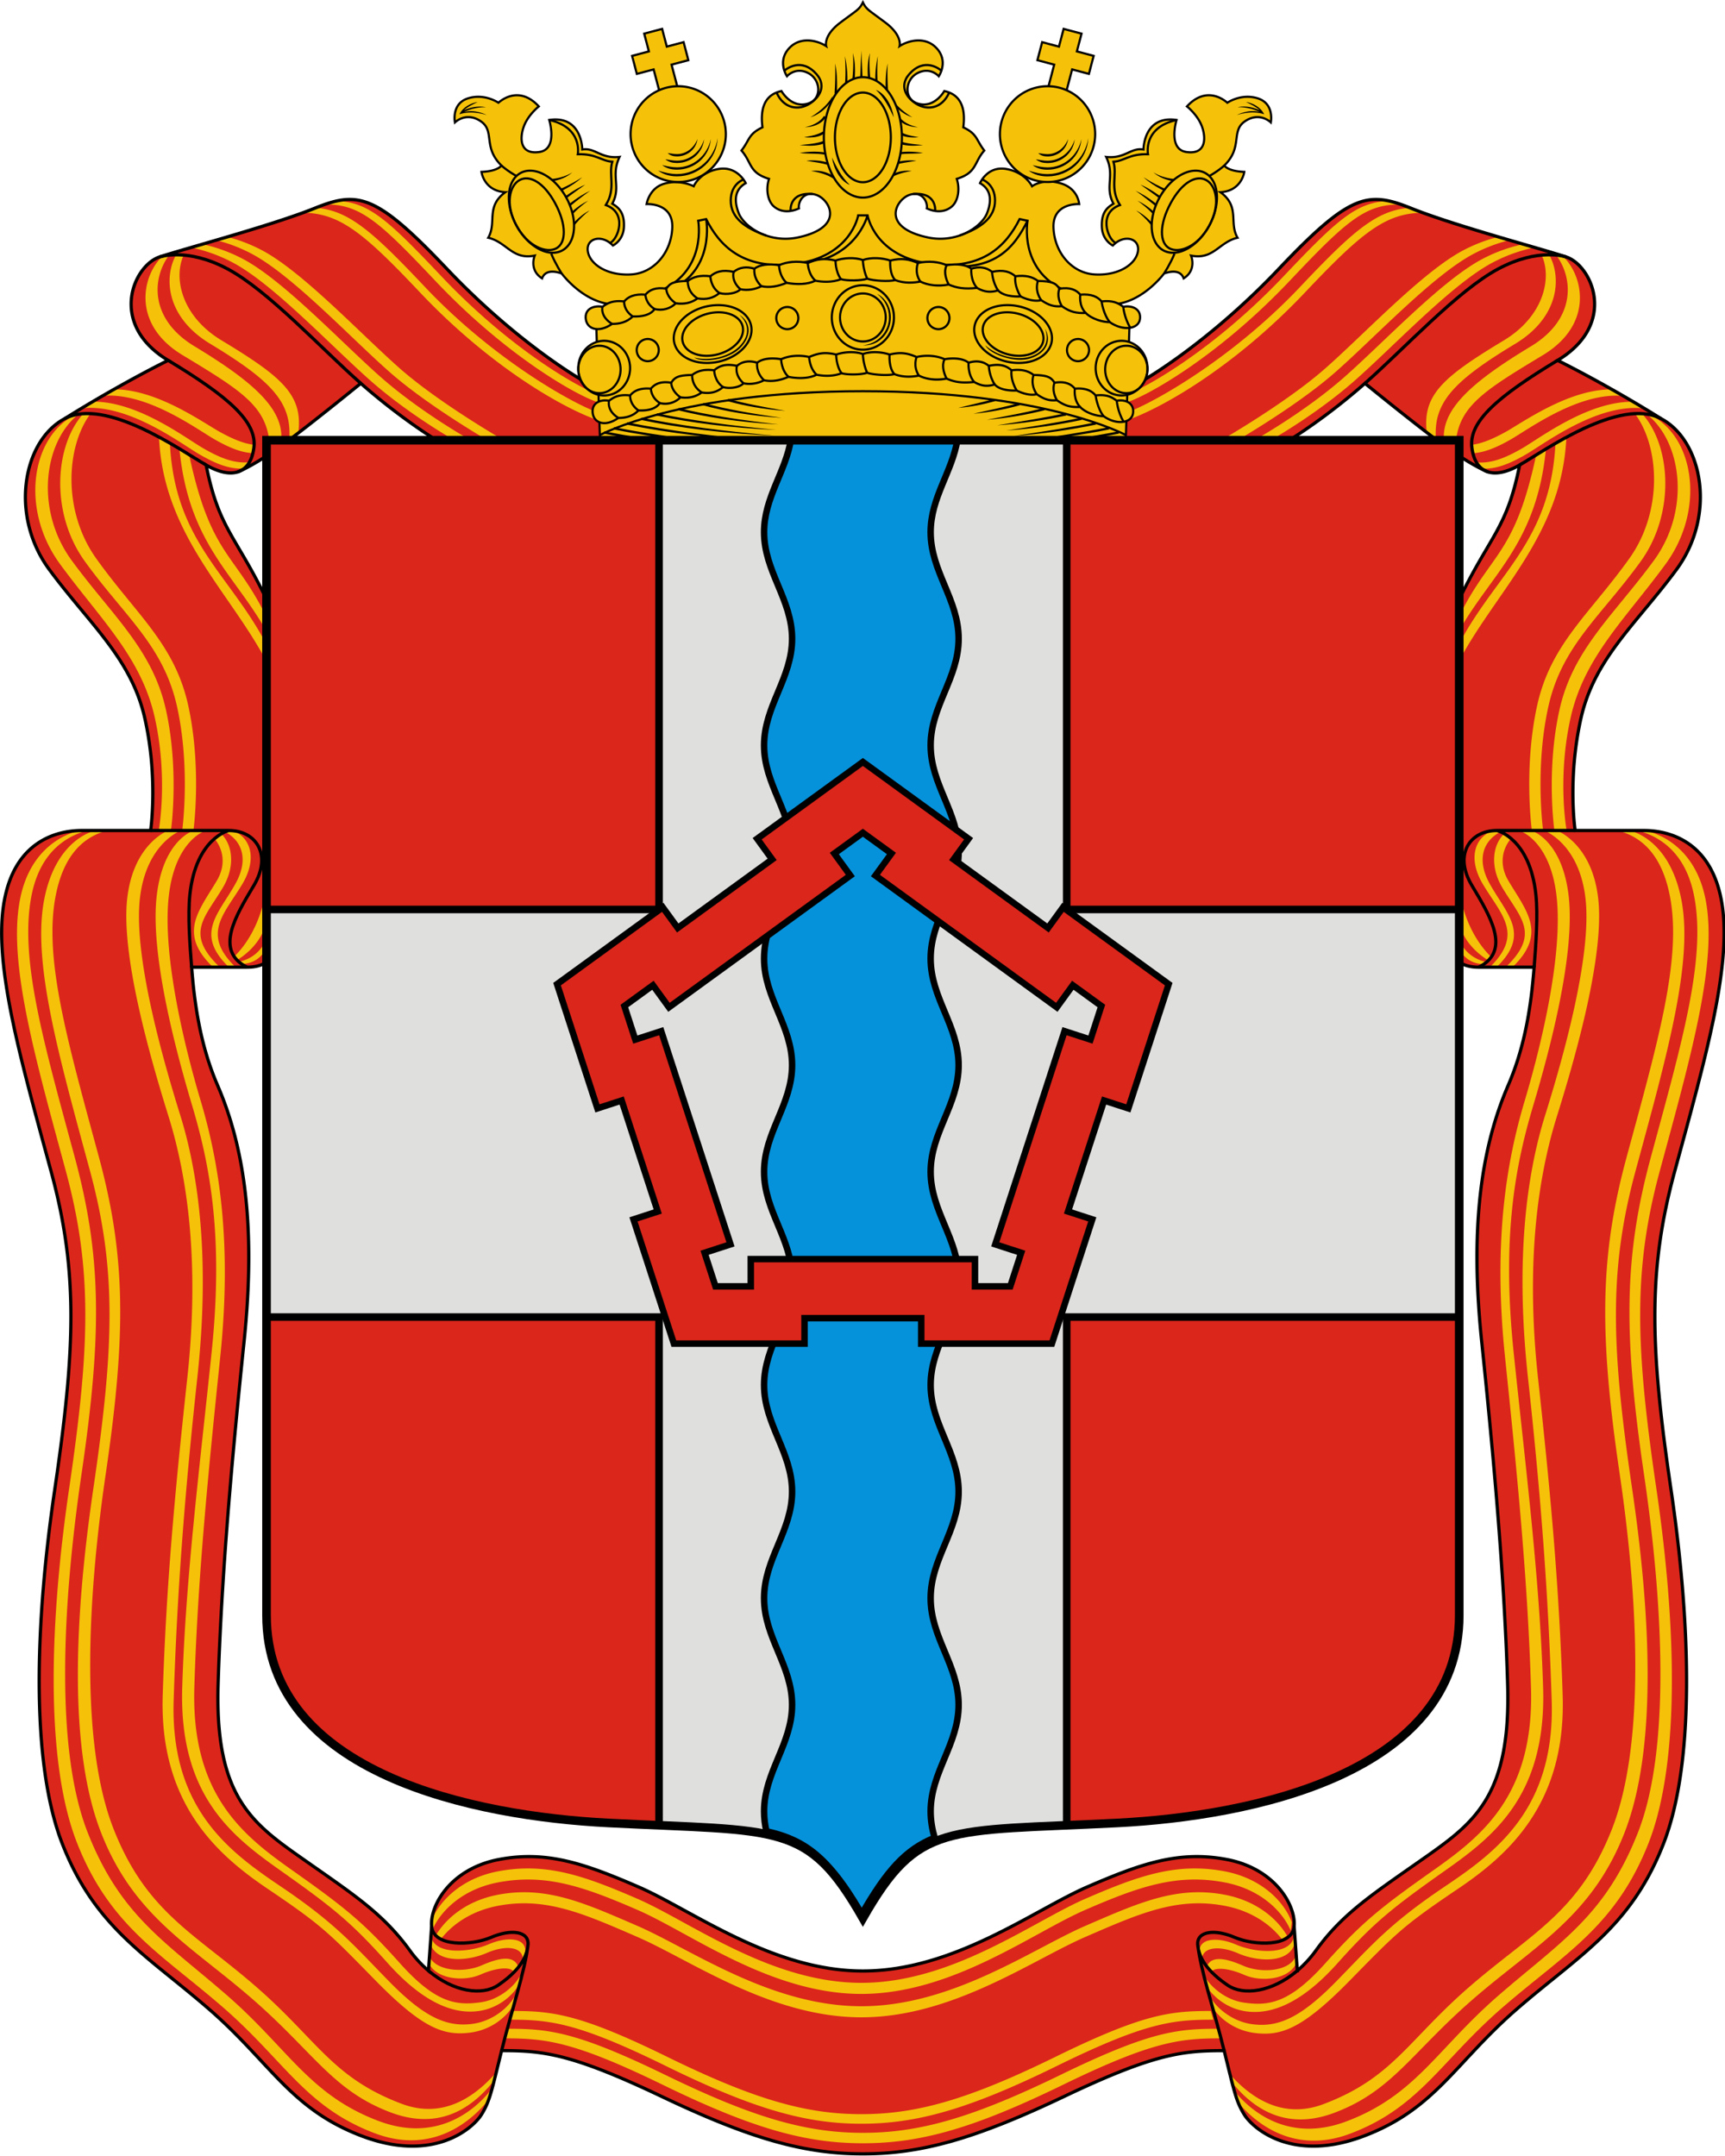 <svg xmlns="http://www.w3.org/2000/svg" width="800" height="1000" viewBox="0 0 211.667 264.583"><g style="stroke-width:.944"><g style="stroke-width:.941"><path style="font-variation-settings:normal;opacity:1;vector-effect:none;fill:#db261b;fill-opacity:1;stroke:none;stroke-width:.373;stroke-linecap:butt;stroke-linejoin:miter;stroke-miterlimit:4;stroke-dasharray:none;stroke-dashoffset:0;stroke-opacity:1;stop-color:#000;stop-opacity:1" d="M133.768 236.066c6.162-2.651 10.587-4.207 16.159-3.146 5.571 1.06 7.972 5.275 7.772 7.685l.365 5.117a13.197 13.197 0 0 0 2.164-2.34c3.207-4.41 6.793-6.612 12.944-10.927 5.6-3.927 9.624-7.208 9.24-19.708-.385-12.5-1.604-26.06-3.007-39.49-1.404-13.43.035-22.47 3.073-29.466 1.936-4.458 2.643-9.046 3.002-13.597h-6.41c-2.48 0-2.803-1.351-2.803-1.351l.064-40.01c3.949-8.373 5.948-8.831 7.472-16.45-1.437.82-2.683 1.084-3.632.801 0 0-1.468-.52-4.374-2.525-2.907-2.004-9.9-7.679-9.9-7.679-4.536 3.969-8.505 6.379-8.505 6.379l-19.419.85-.425-7.087 2.735-.514s7.45-4.21 15.669-12.83c8.218-8.618 10.271-8.96 15.283-6.956 5.011 2.004 14.95 4.622 17.954 5.606 3.005.984 6.01 7.705-.992 11.906 3.508 1.74 8.011 4.238 11.988 6.717 4.783 2.527 6.429 11.096 1.76 17.38-4.667 6.283-9.496 10.205-11.055 17.15-1.56 6.945-.66 12.877-.66 12.877h7.984c2.149 0 7.517.702 8.92 7.918 1.403 7.216-1.804 18.208-5.412 31.438-3.096 11.35-2.807 20.245-.401 36.482 2.207 14.898 2.906 31.27-.902 40.892-3.809 9.622-9.795 12.773-16.938 18.943-7.145 6.17-9.442 11.52-17.74 14.633-8.3 3.112-12.83-.916-13.806-2.472-.977-1.556-1.18-2.722-2.339-7.37-4.76 0-8.02.304-18.5 5.265-10.481 4.961-16.638 6.615-23.32 6.615-6.681 0-12.838-1.654-23.319-6.615-10.48-4.961-13.74-5.266-18.5-5.266-1.16 4.65-1.362 5.815-2.339 7.37-.977 1.557-5.507 5.585-13.806 2.473-8.298-3.112-10.596-8.463-17.74-14.633-7.143-6.17-13.13-9.321-16.938-18.943-3.808-9.622-3.109-25.994-.902-40.892 2.406-16.237 2.695-25.132-.4-36.482-3.609-13.23-6.816-24.222-5.413-31.438 1.403-7.216 6.771-7.918 8.92-7.918h7.985s.898-5.932-.661-12.877c-1.56-6.945-6.388-10.867-11.056-17.15-4.668-6.284-3.022-14.853 1.761-17.38 3.977-2.479 8.48-4.977 11.988-6.717-7.002-4.2-3.997-10.922-.992-11.906s12.943-3.602 17.954-5.606c5.011-2.005 7.065-1.662 15.283 6.957 8.219 8.62 15.669 12.829 15.669 12.829l2.735.514-.425 7.087-19.419-.85s-3.969-2.41-8.504-6.379c0 0-6.994 5.675-9.9 7.68-2.907 2.004-4.375 2.524-4.375 2.524-.949.283-2.195.02-3.632-.802 1.524 7.62 3.523 8.078 7.472 16.452l.064 40.009s-.323 1.35-2.804 1.35h-6.41c.36 4.552 1.067 9.14 3.003 13.598 3.038 6.996 4.476 16.036 3.073 29.466s-2.622 26.99-3.007 39.49c-.384 12.5 3.64 15.781 9.24 19.708 6.151 4.315 9.737 6.517 12.944 10.927a13.197 13.197 0 0 0 2.163 2.34l.366-5.117c-.2-2.41 2.2-6.625 7.772-7.685 5.572-1.06 9.996.495 16.158 3.146 6.163 2.65 15.438 9.688 25.992 9.688 10.555 0 19.83-7.037 25.992-9.688z" transform="matrix(1.06 0 0 1.066 -8.363 -20.093)"/><path style="font-variation-settings:normal;vector-effect:none;fill:#f5c209;fill-opacity:1;stroke:none;stroke-width:.47;stroke-linecap:butt;stroke-linejoin:miter;stroke-miterlimit:4;stroke-dasharray:none;stroke-dashoffset:0;stroke-opacity:1;stop-color:#000" d="M177.023 158.71c-1.691.377-3.454.92-5.294 1.56 15.73-.48 24.242 7.275 48.945 33.234 31.414 33.011 62.818 50.411 71.765 52.973l1.895-2.65c-8.847-2.529-39.903-19.699-70.965-52.276-23.296-24.433-31.993-32.547-46.232-32.84h-.114zm-9.052 2.956c-.16.064-.307.115-.47.18-1.609.644-3.394 1.308-5.245 1.98 16.445.035 27.048 8.804 51.6 34.604 31.413 33.01 63.954 51.165 78.962 56v-3.409c-8.947-2.561-45.277-21.854-76.691-54.865-23.116-24.292-33.467-33.472-48.156-34.49zm-38.668 12.635c-1.75.514-3.21.933-4.905 1.426a68.879 68.879 0 0 1 16.014 6.101c17.804 9.47 43.004 36.283 60.147 51.283 15.839 13.86 39.904 27.95 43.615 30.098l3.437.15 2.516-.838s-27.88-15.925-45.023-30.925c-17.143-15-42.343-41.813-60.147-51.284a68.862 68.862 0 0 0-15.654-6.011zm-10.95 3.181c-1.601.463-3.455 1.006-4.94 1.436a68.857 68.857 0 0 1 18.665 6.697c17.804 9.47 43.004 36.283 60.147 51.283 14.792 12.944 31.674 22.98 36.252 25.623l4.738.208 1.76-.586s-21.063-11.758-38.205-26.758c-17.143-15-42.343-41.815-60.147-51.285a68.892 68.892 0 0 0-18.27-6.618zm-11.226 4.504c-5.583 9.852-4.556 27.223 14.828 38.854 26.642 15.985 35.694 25.36 34.703 41.023.96-.723 2.944-1.664 3.955-2.437 2.037-16.468-7.38-24.29-33.734-40.102-17.457-10.474-21.11-27.15-16.508-37.068zm-3.215.424-2.877.377c-8.89 8.381-13.644 29.512 8.797 42.977 26.464 15.878 37.427 22.563 38.258 39.93l4.926-1.895c1.82-13.958-11.415-25.946-37.88-41.824-20.282-12.17-18.347-30.153-11.224-39.565Zm-23.494 58.285c-.283-.003-.563.018-.846.022a607.381 607.381 0 0 0-4.935 2.808c19.755-1.782 41.761 14.738 49.597 19.118 5.807 3.245 10.992 5.481 16.237 5.798l.355-3.656c-4.618-.641-9.25-2.657-14.367-5.435-7.364-3.999-27.285-18.462-46.041-18.655zm-9.037 5.368c-.376-.004-.752 0-1.127.008-1.64.962-3.267 1.933-4.89 2.908 20.572-2.493 43.794 15.367 51.984 20.047 6.945 3.968 13.028 6.504 19.345 6.105l2.08-2.715c-6.488.56-12.7-2-19.818-6.068-7.609-4.349-28.193-20.076-47.574-20.286Zm-4.766 4.98c-12.782 13.714-14.93 43.376.451 64.508 17.643 24.237 34.555 36.682 40.448 63.47 5.893 26.79 2.23 53.391 2.23 53.391h4.924s3.662-26.599-2.23-53.77c-5.893-27.17-22.803-39.825-40.446-64.408-14.607-20.352-13.406-48.484-2.303-63.173zm43.13 181.37h-4.927s3.665-25.85-2.228-52.257c-5.893-26.407-23.607-41.05-41.25-64.941-16.252-22.01-12.254-51.39 2.607-63.395l-2.113.532c-18.077 9.607-23.228 40.578-5.585 64.47 17.643 23.893 35.58 40.41 41.474 66.817 5.893 26.407 1.74 48.773 1.74 48.773h4.726s-15.795 5.268-18.572 29.89c-2.777 24.623 9.904 68.649 18.09 94.702 8.186 26.053 13.789 63.261 8.234 114.021-5.554 50.76-9.243 90.64-10.765 137.885-1.523 47.245 23.896 69.497 46.058 84.34 24.352 16.309 26.911 19.328 47.442 40.102 20.53 20.773 29.814 23.864 41.181 22.457 9.62-1.191 16.246-7.197 18.899-11.819l.369-3.449c-3.104 5.049-9.936 10.329-18.078 11.432-11.35 1.537-21.213-2.773-36.818-18.621-15.606-15.849-23.089-24.93-47.44-41.239-22.162-14.842-48.339-33.684-46.816-80.93 1.522-47.244 4.832-89.776 10.386-140.537 5.555-50.76.71-87.968-7.476-114.021-8.186-26.053-20.488-69.7-17.711-94.322 2.777-24.623 18.572-29.89 18.572-29.89zm-10.16-170.14c2.208 41.78 30.784 66.23 47.14 96.963l-1.137-9.47c-15.976-29.218-39.044-43.553-41.252-85.332Zm8.917 4.434c4.102 40.643 23.383 53.666 37.844 78.717l-.758-7.781c-13.568-26.22-23.54-25.498-32.785-68.239Zm22.158 165.656-2.904.508c8.52 4.043 11.072 12.607 5.392 22.787-7.532 13.503-18.23 21.983-2.763 36.68h2.947c-15.466-14.697-5.191-23.152 2.764-36.41 6.885-11.477 3.391-21.167-5.436-23.565zm-65.127.235s-21.603 2.874-26.906 30.148c-5.303 27.274 6.44 68.058 20.076 118.06 11.7 42.901 10.607 76.52 1.516 137.887-8.342 56.308-10.985 118.188 3.41 154.553 14.395 36.366 37.018 48.276 64.017 71.594 27.002 23.32 36.149 43.384 66.514 54.771 25.612 9.605 42.668-5.863 49.428-14.134l.965-4.155c-6.827 8.291-23.309 22.486-48.785 12.932-30.366-11.387-39.513-31.45-66.514-54.77-27-23.317-46.594-34.472-60.988-70.838-14.395-36.365-10.993-99.76-2.65-156.068 9.09-61.367 8.668-94.984-3.032-137.885-13.637-50.002-24.243-86.243-18.94-113.517 3.669-18.866 14.885-25.76 23.907-28.336zm6.59 0s-17.585 2.874-22.889 30.148c-5.303 27.274 6.44 68.058 20.077 118.06 11.7 42.901 10.607 76.52 1.515 137.887-8.342 56.308-10.986 113.902 3.408 150.268 14.395 36.365 39.163 48.811 66.162 72.129 27.002 23.32 35.256 39.902 60.622 49.414 20.034 7.513 34.528-.472 44.962-13.361l.971-3.592c-9.09 10.236-23.025 19.986-41.113 13.203-30.366-11.387-36.833-27.7-63.834-51.02-27-23.317-47.978-32.238-62.373-68.603-14.395-36.366-11.752-98.245-3.41-154.553 9.091-61.367 8.67-94.984-3.03-137.885-13.637-50.002-24.244-86.243-18.941-113.517 3.668-18.866 13.011-25.76 22.033-28.336Zm42.277.252s-13.258 4.168-15.91 28.79c-2.651 24.623 7.715 64.48 15.531 90.534 7.817 26.053 13.89 56.822 8.586 107.582-5.303 50.76-11.425 98.595-12.878 145.84-1.454 47.245 22.09 64.952 43.251 79.795 23.251 16.308 31.12 22.735 46.745 40.1 15.624 17.363 28.827 22.35 39.681 20.943 9.184-1.191 15.512-7.197 18.045-11.819l.352-3.449c-2.964 5.049-9.486 10.329-17.26 11.432-10.836 1.537-19.892.256-35.516-17.108-15.624-17.364-23.491-23.79-46.742-40.1-21.16-14.842-44.707-32.55-43.254-79.794 1.454-47.245 6.06-93.185 11.364-143.946 5.303-50.76-.77-85.315-8.586-111.369-7.816-26.053-16.668-64.018-14.016-88.64 2.652-24.623 15.91-28.791 15.91-28.791zm12.202 1.017-3.05 1.934c4.13 4.79 5.584 11.636 1.294 18.787-7.955 13.258-17.023 22.918-1.557 37.615h2.945c-15.466-14.697-6.666-21.412 1.29-34.67 5.543-9.24 4.357-18.75-.922-23.666zm18.986 28.973c-3.788 17.046-13.447 25-13.447 25l1.705 1.137s10.795-5.87 12.879-17.235zm.947 17.234c-3.788 8.713-11.931 9.66-11.931 9.66l.87.996c9.376 0 11.669-8.32 11.669-8.32zm162.572 422.268c-23.29-10.02-40.012-15.9-61.07-11.89-15.607 2.97-25.22 12.489-28.844 20.927l-.464-3.652c3.209-8.708 12.976-18.99 29.308-22.098 4.607-.877 9.005-1.28 13.31-1.272 15.378.034 29.565 5.336 47.76 13.164 23.29 10.02 58.344 36.618 98.237 36.618 39.893 0 74.947-26.597 98.237-36.617 18.195-7.829 32.382-13.131 47.76-13.164 4.305-.008 8.703.394 13.31 1.271 16.332 3.109 26.1 13.39 29.308 22.098l-.464 3.652c-3.623-8.438-13.237-17.957-28.844-20.928-21.058-4.008-37.78 1.87-61.07 11.89s-58.344 36.62-98.237 36.62c-39.893 0-74.947-26.6-98.237-36.62zm0 11.785c-23.29-10.02-40.012-17.507-61.07-13.498-11.722 2.231-20.062 8.158-25.023 14.545l-2.192-1.62c4.477-7.52 13.548-15.144 27.215-17.745a61.135 61.135 0 0 1 11.46-1.102c16.1-.01 30.688 6.458 49.61 14.6 23.29 10.02 58.344 35.01 98.237 35.01 39.893 0 74.947-24.99 98.237-35.01 18.922-8.141 33.51-14.61 49.61-14.6 3.716.002 7.512.35 11.46 1.102 13.667 2.601 22.738 10.224 27.215 17.746l-2.192 1.619c-4.96-6.387-13.301-12.314-25.023-14.545-21.058-4.009-37.78 3.478-61.07 13.498s-58.344 35.012-98.237 35.012c-39.893 0-74.947-24.992-98.237-35.012zm-90.447-1.002-.267 3.75c2.616 8.842 16.33 7.933 24.755 4.277 8.426-3.656 16.225-2.735 15.815 3.135l1.072-3.75c.418-5.87-7.536-6.79-16.129-3.135-8.593 3.656-24.49 4.833-25.246-4.277zm-.803 8.84v3.75c3.364 6.842 15.186 8.035 22.612 4.812 7.426-3.222 13.414-3.413 14.476-1.15l1.875-2.678c-2-4.262-7.388-3.845-15.814-.19-8.426 3.657-21.124 2.298-23.149-4.544zm103.657 48.275c-38.773-18.908-50.827-20.068-68.44-20.068l1.137-3.79c17.485 0 29.452 1.15 67.945 19.901 38.493 18.752 61.104 25.002 85.188 25.002 24.083 0 46.695-6.25 85.188-25.002 38.493-18.751 50.46-19.9 67.945-19.9l1.137 3.789c-17.613 0-29.667 1.16-68.44 20.068-38.772 18.908-61.548 25.21-85.83 25.21-24.282 0-47.058-6.302-85.83-25.21z" transform="matrix(.28 0 0 .282 -8.363 -20.093)"/><path style="font-variation-settings:normal;vector-effect:none;fill:#f5c209;fill-opacity:1;stroke:none;stroke-width:.124;stroke-linecap:butt;stroke-linejoin:miter;stroke-miterlimit:4;stroke-dasharray:none;stroke-dashoffset:0;stroke-opacity:1;stop-color:#000" d="M168.715 41.992c.448.1.914.243 1.401.413-4.162-.127-6.414 1.925-12.95 8.793-8.311 8.734-16.62 13.338-18.988 14.016l-.501-.702c2.34-.668 10.558-5.211 18.776-13.83 6.164-6.465 8.465-8.612 12.232-8.69h.03zm2.396.782.124.048c.426.17.898.346 1.388.524-4.351.009-7.157 2.329-13.653 9.155-8.311 8.734-16.921 13.538-20.892 14.817v-.902c2.367-.678 11.98-5.782 20.291-14.516 6.116-6.428 8.855-8.856 12.742-9.126zm10.23 3.343c.463.136.85.247 1.298.377a18.224 18.224 0 0 0-4.237 1.615c-4.71 2.505-11.378 9.6-15.914 13.568-4.19 3.667-10.558 7.395-11.54 7.964l-.909.04-.666-.222s7.377-4.214 11.913-8.183c4.536-3.968 11.203-11.063 15.914-13.568a18.22 18.22 0 0 1 4.142-1.59zm2.897.842c.424.122.915.266 1.308.38-1.436.29-3.148.819-4.939 1.772-4.71 2.505-11.378 9.6-15.914 13.568-3.913 3.425-8.38 6.08-9.591 6.78l-1.254.055-.465-.155s5.572-3.111 10.108-7.08c4.536-3.969 11.203-11.064 15.914-13.57a18.228 18.228 0 0 1 4.833-1.75zm2.97 1.192c1.478 2.606 1.206 7.202-3.922 10.28-7.05 4.229-9.444 6.71-9.182 10.854-.254-.192-.78-.44-1.047-.645-.539-4.357 1.953-6.427 8.926-10.61 4.619-2.772 5.585-7.184 4.368-9.808zm.851.112.762.1c2.352 2.217 3.61 7.808-2.328 11.37-7.002 4.202-9.902 5.97-10.122 10.565l-1.304-.501c-.481-3.693 3.02-6.865 10.023-11.066 5.366-3.22 4.854-7.978 2.97-10.468zm6.217 15.421c.075 0 .149.005.223.006.435.244.87.491 1.306.743-5.227-.472-11.05 3.9-13.122 5.058-1.537.859-2.909 1.45-4.296 1.534l-.094-.967c1.221-.17 2.447-.703 3.801-1.438 1.948-1.058 7.22-4.885 12.182-4.936zm2.39 1.42c.1-.001.2 0 .299.002.434.255.864.512 1.294.77-5.443-.66-11.587 4.065-13.754 5.304-1.838 1.05-3.447 1.72-5.119 1.615l-.55-.718c1.716.148 3.36-.53 5.243-1.606 2.014-1.15 7.46-5.311 12.588-5.367zm1.262 1.318c3.382 3.628 3.95 11.476-.12 17.067-4.668 6.413-9.142 9.706-10.701 16.794-1.56 7.088-.59 14.126-.59 14.126h-1.303s-.97-7.038.59-14.226c1.559-7.19 6.033-10.538 10.7-17.042 3.866-5.385 3.548-12.828.61-16.715zm-11.412 47.987h1.304s-.97-6.84.59-13.826c1.558-6.987 6.245-10.861 10.913-17.182 4.3-5.824 3.243-13.597-.69-16.774l.56.141c4.782 2.542 6.145 10.737 1.477 17.058-4.668 6.321-9.414 10.692-10.973 17.678-1.56 6.987-.46 12.905-.46 12.905h-1.25s4.178 1.394 4.913 7.909c.735 6.514-2.62 18.163-4.786 25.056-2.166 6.893-3.649 16.738-2.179 30.168 1.47 13.43 2.446 23.982 2.848 36.482.403 12.5-6.322 18.388-12.186 22.315-6.443 4.315-7.12 5.114-12.552 10.61-5.432 5.496-7.888 6.314-10.896 5.942-2.545-.315-4.298-1.904-5-3.127l-.098-.913c.821 1.336 2.629 2.733 4.783 3.025 3.003.407 5.613-.733 9.742-4.927 4.129-4.193 6.108-6.596 12.551-10.91 5.864-3.928 12.79-8.913 12.387-21.413-.403-12.5-1.278-23.754-2.748-37.184-1.47-13.43-.188-23.275 1.978-30.168 2.166-6.894 5.421-18.442 4.686-24.956-.735-6.515-4.914-7.909-4.914-7.909zm2.688-45.016c-.584 11.054-8.145 17.524-12.472 25.655l.3-2.506c4.228-7.73 10.331-11.523 10.915-22.577zm-2.359 1.173c-1.085 10.754-6.187 14.2-10.013 20.827l.2-2.058c3.59-6.938 6.229-6.747 8.675-18.055zm-5.863 43.83.769.134c-2.254 1.07-2.93 3.336-1.427 6.03 1.993 3.572 4.823 5.816.731 9.704h-.78c4.093-3.888 1.374-6.125-.73-9.633-1.823-3.037-.898-5.6 1.437-6.235zm17.232.062s5.716.76 7.119 7.977c1.403 7.216-1.704 18.007-5.312 31.237-3.096 11.35-2.806 20.246-.401 36.482 2.207 14.898 2.906 31.27-.902 40.892-3.809 9.622-9.795 12.773-16.938 18.943-7.144 6.17-9.564 11.479-17.599 14.491-6.776 2.542-11.289-1.55-13.077-3.74l-.256-1.099c1.807 2.194 6.167 5.95 12.908 3.422 8.034-3.013 10.454-8.321 17.598-14.491 7.144-6.17 12.328-9.121 16.137-18.743 3.808-9.621 2.908-26.395.701-41.293-2.405-16.236-2.293-25.13.802-36.482 3.608-13.23 6.414-22.818 5.011-30.035-.97-4.991-3.938-6.815-6.325-7.497zm-1.744 0s4.653.76 6.056 7.977c1.403 7.216-1.703 18.007-5.312 31.237-3.095 11.35-2.806 20.246-.4 36.482 2.207 14.898 2.906 30.137-.902 39.759-3.809 9.621-10.362 12.914-17.506 19.084s-9.328 10.557-16.039 13.074c-5.3 1.988-9.136-.125-11.896-3.535l-.257-.95c2.405 2.708 6.092 5.287 10.878 3.493 8.034-3.013 9.745-7.33 16.889-13.5 7.144-6.169 12.694-8.529 16.503-18.15 3.808-9.622 3.11-25.995.902-40.893-2.405-16.236-2.294-25.13.802-36.482 3.608-13.23 6.414-22.818 5.011-30.035-.97-4.991-3.442-6.815-5.83-7.497zm-11.186.067s3.508 1.103 4.21 7.617c.702 6.515-2.041 17.06-4.11 23.954-2.067 6.893-3.674 15.034-2.271 28.464 1.403 13.43 3.023 26.087 3.408 38.587.384 12.5-5.845 17.185-11.444 21.113-6.152 4.315-8.234 6.015-12.368 10.61-4.134 4.594-7.627 5.913-10.499 5.54-2.43-.315-4.104-1.903-4.774-3.126l-.093-.913c.784 1.336 2.51 2.733 4.566 3.025 2.867.406 5.263.067 9.397-4.527s6.216-6.294 12.367-10.61c5.599-3.927 11.83-8.612 11.445-21.112-.385-12.5-1.604-24.655-3.007-38.085s.204-22.573 2.272-29.467c2.068-6.893 4.41-16.938 3.708-23.453-.702-6.514-4.21-7.617-4.21-7.617zm-3.228.27.807.51c-1.092 1.268-1.477 3.08-.342 4.971 2.105 3.508 4.504 6.064.412 9.953h-.78c4.092-3.889 1.764-5.665-.34-9.173-1.468-2.445-1.154-4.961.243-6.262zm-5.023 7.665c1.002 4.51 3.558 6.614 3.558 6.614l-.451.301s-2.857-1.553-3.408-4.56zm-.25 4.56c1.001 2.305 3.156 2.556 3.156 2.556l-.23.263c-2.48 0-3.088-2.201-3.088-2.201zm-19.084 114.578.07.992c-.691 2.34-4.32 2.099-6.55 1.132-2.229-.968-4.292-.724-4.183.829l-.284-.992c-.11-1.553 1.994-1.797 4.267-.83 2.274.968 6.48 1.279 6.68-1.131zm.212 2.339v.992c-.89 1.81-4.017 2.126-5.982 1.273-1.965-.852-3.55-.903-3.83-.304l-.497-.709c.53-1.128 1.955-1.017 4.185-.05 2.23.967 5.589.608 6.124-1.202zm-27.255 13.774c10.332-5.002 13.545-5.309 18.238-5.309l.401 1.103c-4.727 0-7.962.31-18.369 5.354-10.407 5.044-16.52 6.725-23.15 6.725-6.63 0-12.742-1.681-23.15-6.725-10.406-5.045-13.641-5.354-18.369-5.354l.401-1.103c4.694 0 7.906.307 18.24 5.31 10.332 5.002 16.402 6.67 22.878 6.67 6.477 0 12.547-1.668 22.88-6.67z" transform="matrix(1.06 0 0 1.066 -8.363 -20.093)"/><path style="font-variation-settings:normal;opacity:1;vector-effect:none;fill:none;fill-opacity:1;stroke:#000;stroke-width:.373;stroke-linecap:butt;stroke-linejoin:miter;stroke-miterlimit:4;stroke-dasharray:none;stroke-dashoffset:0;stroke-opacity:1;stop-color:#000;stop-opacity:1" d="M133.768 236.066c6.162-2.651 10.587-4.207 16.159-3.146 5.571 1.06 7.972 5.275 7.772 7.685l.365 5.117a13.197 13.197 0 0 0 2.164-2.34c3.207-4.41 6.793-6.612 12.944-10.927 5.6-3.927 9.624-7.208 9.24-19.708-.385-12.5-1.604-26.06-3.007-39.49-1.404-13.43.035-22.47 3.073-29.466 1.936-4.458 2.643-9.046 3.002-13.597h-6.41c-2.48 0-2.803-1.351-2.803-1.351l.064-40.01c3.949-8.373 5.948-8.831 7.472-16.45-1.437.82-2.683 1.084-3.632.801 0 0-1.468-.52-4.374-2.525-2.907-2.004-9.9-7.679-9.9-7.679-4.536 3.969-8.505 6.379-8.505 6.379l-19.419.85-.425-7.087 2.735-.514s7.45-4.21 15.669-12.83c8.218-8.618 10.271-8.96 15.283-6.956 5.011 2.004 14.95 4.622 17.954 5.606 3.005.984 6.01 7.705-.992 11.906 3.508 1.74 8.011 4.238 11.988 6.717 4.783 2.527 6.429 11.096 1.76 17.38-4.667 6.283-9.496 10.205-11.055 17.15-1.56 6.945-.66 12.877-.66 12.877h7.984c2.149 0 7.517.702 8.92 7.918 1.403 7.216-1.804 18.208-5.412 31.438-3.096 11.35-2.807 20.245-.401 36.482 2.207 14.898 2.906 31.27-.902 40.892-3.809 9.622-9.795 12.773-16.938 18.943-7.145 6.17-9.442 11.52-17.74 14.633-8.3 3.112-12.83-.916-13.806-2.472-.977-1.556-1.18-2.722-2.339-7.37-4.76 0-8.02.304-18.5 5.265-10.481 4.961-16.638 6.615-23.32 6.615-6.681 0-12.838-1.654-23.319-6.615-10.48-4.961-13.74-5.266-18.5-5.266-1.16 4.65-1.362 5.815-2.339 7.37-.977 1.557-5.507 5.585-13.806 2.473-8.298-3.112-10.596-8.463-17.74-14.633-7.143-6.17-13.13-9.321-16.938-18.943-3.808-9.622-3.109-25.994-.902-40.892 2.406-16.237 2.695-25.132-.4-36.482-3.609-13.23-6.816-24.222-5.413-31.438 1.403-7.216 6.771-7.918 8.92-7.918h7.985s.898-5.932-.661-12.877c-1.56-6.945-6.388-10.867-11.056-17.15-4.668-6.284-3.022-14.853 1.761-17.38 3.977-2.479 8.48-4.977 11.988-6.717-7.002-4.2-3.997-10.922-.992-11.906s12.943-3.602 17.954-5.606c5.011-2.005 7.065-1.662 15.283 6.957 8.219 8.62 15.669 12.829 15.669 12.829l2.735.514-.425 7.087-19.419-.85s-3.969-2.41-8.504-6.379c0 0-6.994 5.675-9.9 7.68-2.907 2.004-4.375 2.524-4.375 2.524-.949.283-2.195.02-3.632-.802 1.524 7.62 3.523 8.078 7.472 16.452l.064 40.009s-.323 1.35-2.804 1.35h-6.41c.36 4.552 1.067 9.14 3.003 13.598 3.038 6.996 4.476 16.036 3.073 29.466s-2.622 26.99-3.007 39.49c-.384 12.5 3.64 15.781 9.24 19.708 6.151 4.315 9.737 6.517 12.944 10.927a13.197 13.197 0 0 0 2.163 2.34l.366-5.117c-.2-2.41 2.2-6.625 7.772-7.685 5.572-1.06 9.996.495 16.158 3.146 6.163 2.65 15.438 9.688 25.992 9.688 10.555 0 19.83-7.037 25.992-9.688z" transform="matrix(1.06 0 0 1.066 -8.363 -20.093)"/><path style="font-variation-settings:normal;opacity:1;vector-effect:none;fill:none;fill-opacity:1;stroke:#000;stroke-width:.373;stroke-linecap:butt;stroke-linejoin:miter;stroke-miterlimit:4;stroke-dasharray:none;stroke-dashoffset:0;stroke-opacity:1;stop-color:#000;stop-opacity:1" d="M15.368 67.051c4.783-2.527 13.576 3.728 16.382 5.331m3.632.802c1.018-.304 1.694-1.236 1.896-2.786.39-2.995-2.92-5.862-9.922-10.064m22.3 2.646c-4.535-3.968-10.701-10.662-15.412-13.168-4.71-2.505-7.88-1.384-7.88-1.384m10.118 81.766c-3.808-1.905-1.303-5.914.802-9.422 2.105-3.508.26-6.314-2.906-6.314h-9.054m9.054 0s-3.809.869-4.51 7.383c-.255 2.364 0 5.761.205 8.353m38.94 112.514c-.337 3.016-1.867 7.448-3.056 12.213m-8.469-9.2c2.897 2.44 6.222 2.914 8.06 1.67 2.322-1.57 3.355-3.13 3.465-4.682.111-1.554-1.993-1.797-4.267-.83-2.273.967-6.692 1.137-6.892-1.274M200.185 67.051c-4.783-2.527-13.576 3.728-16.382 5.331m-3.632.802c-1.018-.304-1.694-1.236-1.896-2.786-.39-2.995 2.92-5.862 9.922-10.064m-22.3 2.646c4.535-3.968 10.701-10.662 15.412-13.168 4.71-2.505 7.88-1.384 7.88-1.384m-10.118 81.766c3.808-1.905 1.303-5.914-.802-9.422-2.105-3.508-.261-6.314 2.906-6.314h9.054m-9.054 0s3.809.869 4.51 7.383c.255 2.364 0 5.761-.205 8.353m-38.94 112.514c.337 3.016 1.867 7.448 3.056 12.213m8.468-9.2c-2.896 2.44-6.221 2.914-8.059 1.67-2.322-1.57-3.355-3.13-3.466-4.682-.11-1.554 1.994-1.797 4.268-.83 2.273.967 6.692 1.137 6.892-1.274" transform="matrix(1.06 0 0 1.066 -8.363 -20.093)"/></g><g style="stroke-width:.941"><path style="font-variation-settings:normal;opacity:1;vector-effect:none;fill:#f5c209;fill-opacity:1;stroke:#000;stroke-width:.249;stroke-linecap:butt;stroke-linejoin:miter;stroke-miterlimit:4;stroke-dasharray:none;stroke-dashoffset:0;stroke-opacity:1;stop-color:#000;stop-opacity:1" d="m83.965 21.996-2.075.55.542 2.044-1.944.514.549 2.075 1.944-.515.8 3.02 2.074-.548-.8-3.02L87 25.6l-.549-2.075-1.944.515z" transform="matrix(1.06 0 0 1.066 -7.756 -19.905)"/><path style="font-variation-settings:normal;opacity:1;vector-effect:none;fill:#f5c209;fill-opacity:1;stroke:#000;stroke-width:.249;stroke-linecap:butt;stroke-linejoin:miter;stroke-miterlimit:4;stroke-dasharray:none;stroke-dashoffset:0;stroke-opacity:1;stop-color:#000;stop-opacity:1" d="m76.773 69.323-.445-13.548 1.677-2.079c-3.331-.354-5.67-3.543-5.67-3.543-1.085-.364-1.952-.286-2.268.567-1.559-.993-.85-2.623-.85-2.623-2.612.526-3.24-1.57-5.386-2.055 1.032-1.758-.33-3.57 1.984-5.244-2.48-.142-2.764-2.339-2.764-2.339 1.914-.07 2.315-.732 2.315-.732-2.197-2.126-.708-3.969-2.41-5.103-1.7-1.134-2.976.142-2.976.142s-.444-2.14 1.488-2.764c1.933-.623 3.544.496 3.544.496 1.043-.894 2.86-1.538 4.677.425 0 0-1.3 1.011-1.771 2.41-.477 1.414-.336 3.157 1.842 2.835 2.178-.323 1.134-3.686 1.134-3.686 3.827-.567 3.827 3.402 3.827 3.402 1.487-.254 2.126 1.093 4.323.85-1.07 2.174.22 3.43-.85 5.387.85.496 1.417 1.134 1.346 2.693-.07 1.559-1.275 2.126-1.275 2.126-1.276-1.347-3.119-.85-2.906.638.213 1.488 2.197 2.835 4.96 2.693 2.765-.142 4.75-2.622 4.82-5.457.071-2.835-2.976-2.646-2.976-2.646s.282-1.756 1.913-2.303c1.863-.625 3.544.248 3.544.248s.668-1.602 2.87-1.985 3.154 1.63 3.154 1.63c-1.205.683-1.423 1.891-.817 3.444.605 1.554 3.462 3.539 6.911 2.793 5.511-1.192 3.588-4.395 2.056-4.89-1.532-.496-2.125.924-1.985 1.56-1.192.537-2.21.374-2.907-.224-.696-.597-.968-1.938-.565-3.179-2.35-.704-1.973-1.891-3.19-3.26.965-1.225.778-1.893 2.434-2.67-.388-2.954.875-3.893 2.197-4.18 0 0 1.063 1.913 2.905 1.488 1.843-.426 1.701-2.764.213-3.544-1.488-.78-2.48.355-2.48.355-.384-.597-.936-2.07.354-3.331 1.29-1.262 3.18-.783 4.181-.142 0 0-.354-1.205 1.63-2.693 1.985-1.488 2.197-1.488 2.623-2.339.425.85.637.85 2.622 2.339 1.984 1.488 1.63 2.693 1.63 2.693 1.001-.641 2.892-1.12 4.181.142 1.29 1.26.738 2.734.354 3.33 0 0-.992-1.133-2.48-.354-1.488.78-1.63 3.118.213 3.544 1.842.425 2.905-1.489 2.905-1.489 1.322.288 2.585 1.227 2.197 4.182 1.656.776 1.469 1.444 2.433 2.67-1.216 1.368-.838 2.555-3.189 3.26.403 1.24.13 2.58-.565 3.178-.696.598-1.715.761-2.907.223.14-.635-.453-2.055-1.985-1.56-1.532.496-3.455 3.7 2.056 4.891a6.95 6.95 0 0 0 3.73-.207c1.635-.558 2.817-1.65 3.181-2.586.606-1.553.388-2.76-.817-3.444 0 0 .846-2.013 3.048-1.63s2.976 1.985 2.976 1.985 1.328-1.004 3.473-.284c1.878.63 1.984 2.339 1.984 2.339s-3.047-.189-2.976 2.646c.07 2.835 2.055 5.315 4.82 5.457 2.763.142 4.747-1.205 4.96-2.693.213-1.489-1.63-1.985-2.906-.638 0 0-1.204-.567-1.275-2.126-.071-1.56.496-2.197 1.346-2.693-1.07-1.956.22-3.213-.85-5.386 2.197.242 2.836-1.105 4.323-.85 0 0 0-3.97 3.827-3.403 0 0-1.044 3.363 1.134 3.686 2.178.322 2.32-1.421 1.842-2.835-.472-1.399-1.771-2.41-1.771-2.41 1.816-1.963 3.634-1.319 4.677-.425 0 0 1.611-1.12 3.544-.496 1.932.623 1.488 2.764 1.488 2.764s-1.276-1.276-2.977-.142c-1.7 1.134-.212 2.977-2.41 5.103 0 0 .402.661 2.316.732 0 0-.284 2.197-2.764 2.339 2.314 1.675.952 3.486 1.984 5.244-2.145.486-2.774 2.58-5.386 2.055 0 0 .709 1.63-.85 2.623-.316-.853-1.183-.931-2.268-.567 0 0-2.339 3.189-5.67 3.543l1.677 2.08-.445 13.547z" transform="matrix(1.06 0 0 1.066 -7.756 -19.905)"/><path style="fill:#f5c209;fill-opacity:1;stroke:#000;stroke-width:.249;stroke-miterlimit:4;stroke-dasharray:none;paint-order:fill markers stroke" d="M140.151 61.054a3 3.147 0 0 0-3-3.147 3 3.147 0 0 0-3.001 3.147 3 3.147 0 0 0 3 3.147 3 3.147 0 0 0 3.001-3.147z" transform="matrix(1.06 0 0 1.066 -7.756 -19.905)"/><path style="opacity:1;fill:#f5c209;fill-opacity:1;stroke:#000;stroke-width:.249;stroke-miterlimit:4;stroke-dasharray:none;paint-order:fill markers stroke" d="M91.34 34.11a5.512 5.512 0 0 1-5.513 5.513 5.512 5.512 0 0 1-5.513-5.513 5.512 5.512 0 0 1 5.513-5.512 5.512 5.512 0 0 1 5.512 5.512z" transform="matrix(1.06 0 0 1.066 -7.756 -19.905)"/><path style="font-variation-settings:normal;opacity:1;vector-effect:none;fill:none;fill-opacity:1;stroke:#000;stroke-width:.249;stroke-linecap:butt;stroke-linejoin:miter;stroke-miterlimit:4;stroke-dasharray:none;stroke-dashoffset:0;stroke-opacity:1;stop-color:#000;stop-opacity:1" d="M98.121 26.806s1.654-1.516 3.408.088.551 3.107-.551 3.758c-1.245.736-2.907.552-3.759-1.302m1.62 13.614s-.25-2.205 2.556-1.955m-7.934-1.704s-1.554.465-1.554 2.456c0 1.99 1.67 3.175 4.1 4.027m-18.065.85c.93-.43 2.047-3.454-.5-4.36 1.212-1.898.292-3.477.758-4.988-1.271-.075-1.852-.93-3.999-.863 0 0 .615-3.07-3.307-3.945m-5.528 5.245s.65.626 1.953 1.328m5.016 11.098s-.707-1.076-1.208-2.278M116.286 26.806s-1.654-1.516-3.408.088-.551 3.107.551 3.758c1.245.736 2.907.552 3.759-1.302m-1.62 13.614s.25-2.205-2.556-1.955m7.934-1.704s1.554.465 1.554 2.456c0 1.99-1.67 3.175-4.1 4.027m18.065.85c-.93-.43-2.047-3.454.5-4.36-1.212-1.898-.292-3.477-.758-4.988 1.271-.075 1.852-.93 3.999-.863 0 0-.615-3.07 3.307-3.945m5.528 5.245s-.65.626-1.953 1.328m-5.016 11.098s.707-1.076 1.208-2.278" transform="matrix(1.06 0 0 1.066 -7.756 -19.905)"/><path style="color:#000;font-style:normal;font-variant:normal;font-weight:400;font-stretch:normal;font-size:medium;line-height:normal;font-family:sans-serif;font-variant-ligatures:normal;font-variant-position:normal;font-variant-caps:normal;font-variant-numeric:normal;font-variant-alternates:normal;font-variant-east-asian:normal;font-feature-settings:normal;font-variation-settings:normal;text-indent:0;text-align:start;text-decoration:none;text-decoration-line:none;text-decoration-style:solid;text-decoration-color:#000;letter-spacing:normal;word-spacing:normal;text-transform:none;writing-mode:lr-tb;direction:ltr;text-orientation:mixed;dominant-baseline:auto;baseline-shift:baseline;text-anchor:start;white-space:normal;shape-padding:0;shape-margin:0;inline-size:0;clip-rule:nonzero;display:inline;overflow:visible;visibility:visible;opacity:1;isolation:auto;mix-blend-mode:normal;color-interpolation:sRGB;color-interpolation-filters:linearRGB;solid-color:#000;solid-opacity:1;vector-effect:none;fill:#000;fill-opacity:1;fill-rule:nonzero;stroke:none;stroke-width:.941;stroke-linecap:butt;stroke-linejoin:miter;stroke-miterlimit:4;stroke-dasharray:none;stroke-dashoffset:0;stroke-opacity:1;paint-order:fill markers stroke;color-rendering:auto;image-rendering:auto;shape-rendering:auto;text-rendering:auto;enable-background:accumulate;stop-color:#000;stop-opacity:1" d="M324.385 146.328c-2.792 0-5.542-.67-8.25-1.514 2.39 1.804 5.298 2.514 8.25 2.514 9.488 0 17.43-7.224 17.828-16.717-1.346 8.895-8.847 15.717-17.828 15.717zm0-7.68c4.505 0 8.426-3.1 8.978-7.6-1.42 3.824-4.93 6.6-8.978 6.6-1.335 0-2.65-.307-4.069-.447 1.114 1.106 2.582 1.447 4.069 1.447zm0 5.768c7.716 0 14.261-5.688 14.845-13.398-1.504 7.084-7.62 12.397-14.845 12.398-2.18 0-4.33-.493-6.51-.988 1.881 1.463 4.18 1.988 6.51 1.988zm0-3.896c-1.693 0-3.366-.371-5.112-.633 1.456 1.23 3.273 1.633 5.112 1.633 6.056-.001 11.262-4.32 11.888-10.364-1.523 5.394-6.306 9.363-11.888 9.364z" transform="matrix(.28 0 0 .282 -7.756 -19.905)"/><path style="font-variation-settings:normal;opacity:1;vector-effect:none;fill:#f5c209;fill-opacity:1;stroke:#000;stroke-width:.249;stroke-linecap:butt;stroke-linejoin:miter;stroke-miterlimit:4;stroke-dasharray:none;stroke-dashoffset:0;stroke-opacity:1;stop-color:#000;stop-opacity:1" d="m130.442 21.996 2.075.55-.542 2.044 1.944.514-.549 2.075-1.944-.515-.8 3.02-2.074-.548.8-3.02-1.944-.515.549-2.075 1.944.515z" transform="matrix(1.06 0 0 1.066 -7.756 -19.905)"/><path style="fill:#f5c209;fill-opacity:1;stroke:#000;stroke-width:.249;stroke-miterlimit:4;stroke-dasharray:none;paint-order:fill markers stroke" d="M134.093 34.11a5.512 5.512 0 0 1-5.513 5.513 5.512 5.512 0 0 1-5.512-5.513 5.512 5.512 0 0 1 5.512-5.512 5.512 5.512 0 0 1 5.513 5.512z" transform="matrix(1.06 0 0 1.066 -7.756 -19.905)"/><path style="color:#000;font-style:normal;font-variant:normal;font-weight:400;font-stretch:normal;font-size:medium;line-height:normal;font-family:sans-serif;font-variant-ligatures:normal;font-variant-position:normal;font-variant-caps:normal;font-variant-numeric:normal;font-variant-alternates:normal;font-variant-east-asian:normal;font-feature-settings:normal;font-variation-settings:normal;text-indent:0;text-align:start;text-decoration:none;text-decoration-line:none;text-decoration-style:solid;text-decoration-color:#000;letter-spacing:normal;word-spacing:normal;text-transform:none;writing-mode:lr-tb;direction:ltr;text-orientation:mixed;dominant-baseline:auto;baseline-shift:baseline;text-anchor:start;white-space:normal;shape-padding:0;shape-margin:0;inline-size:0;clip-rule:nonzero;display:inline;overflow:visible;visibility:visible;isolation:auto;mix-blend-mode:normal;color-interpolation:sRGB;color-interpolation-filters:linearRGB;solid-color:#000;solid-opacity:1;vector-effect:none;fill:#000;fill-opacity:1;fill-rule:nonzero;stroke:none;stroke-width:.249;stroke-linecap:butt;stroke-linejoin:miter;stroke-miterlimit:4;stroke-dasharray:none;stroke-dashoffset:0;stroke-opacity:1;paint-order:fill markers stroke;color-rendering:auto;image-rendering:auto;shape-rendering:auto;text-rendering:auto;enable-background:accumulate;stop-color:#000" d="M128.58 38.716c-.739 0-1.466-.178-2.183-.4.632.477 1.402.665 2.183.665 2.51 0 4.612-1.912 4.717-4.423-.356 2.353-2.34 4.158-4.717 4.158zm0-2.032c1.192 0 2.23-.82 2.376-2.01-.376 1.01-1.305 1.745-2.376 1.745-.353 0-.701-.08-1.076-.118.294.293.682.383 1.076.383zm0 1.526c2.042 0 3.773-1.505 3.928-3.545-.398 1.874-2.016 3.28-3.928 3.28-.577 0-1.146-.13-1.722-.261.497.387 1.106.526 1.722.526zm0-1.03c-.448 0-.89-.099-1.352-.168.385.325.865.432 1.352.432 1.602 0 2.98-1.143 3.146-2.742-.404 1.427-1.67 2.477-3.146 2.477z" transform="matrix(1.06 0 0 1.066 -7.756 -19.905)"/><path style="color:#000;font-style:normal;font-variant:normal;font-weight:400;font-stretch:normal;font-size:medium;line-height:normal;font-family:sans-serif;font-variant-ligatures:normal;font-variant-position:normal;font-variant-caps:normal;font-variant-numeric:normal;font-variant-alternates:normal;font-variant-east-asian:normal;font-feature-settings:normal;font-variation-settings:normal;text-indent:0;text-align:start;text-decoration:none;text-decoration-line:none;text-decoration-style:solid;text-decoration-color:#000;letter-spacing:normal;word-spacing:normal;text-transform:none;writing-mode:lr-tb;direction:ltr;text-orientation:mixed;dominant-baseline:auto;baseline-shift:baseline;text-anchor:start;white-space:normal;shape-padding:0;shape-margin:0;inline-size:0;clip-rule:nonzero;display:inline;overflow:visible;visibility:visible;opacity:1;isolation:auto;mix-blend-mode:normal;color-interpolation:sRGB;color-interpolation-filters:linearRGB;solid-color:#000;solid-opacity:1;vector-effect:none;fill:#000;fill-opacity:1;fill-rule:nonzero;stroke:none;stroke-width:3.556;stroke-linecap:butt;stroke-linejoin:miter;stroke-miterlimit:4;stroke-dasharray:none;stroke-dashoffset:0;stroke-opacity:1;color-rendering:auto;image-rendering:auto;shape-rendering:auto;text-rendering:auto;enable-background:accumulate;stop-color:#000;stop-opacity:1" d="m405.682 104.158-.503-11.554-.503 11.554zm-4.254-10.496c.555 5.057-.229 11.723-.229 11.723l.996.125s.82-6.726-.767-11.848zm7.502 0c-1.588 5.122-.768 11.848-.768 11.848l.996-.125s-.784-6.666-.228-11.723zm-10.983 1.34c.57 6.705.04 12.271.04 12.271l.99.096s.544-5.68-1.03-12.367zm14.463 0c-1.573 6.688-1.03 12.367-1.03 12.367l.99-.096h.001s-.53-5.566.04-12.271zm-18.748 3.215c.294 5.328-.23 13.088-.23 13.088l.998.066s.546-7.769-.768-13.154zm23.033 0c-1.313 5.385-.767 13.154-.767 13.154l.996-.066h.002s-.524-7.76-.23-13.088zm-24.168 14.257c-3.141 5.558-9.67 9.131-9.67 9.131s5.967-1.467 9.541-7.79zm25.303 0 .129 1.34c3.574 6.324 9.541 7.791 9.541 7.791s-6.528-3.573-9.67-9.131zm-29.049 8.567c-2.502 4.004-8.414 4.898-8.414 4.898s6.41.2 9.264-4.367zm32.795 0-.85.531c2.855 4.568 9.264 4.367 9.264 4.367s-5.912-.894-8.414-4.898zm-33.303 6.807c-2.615 1.57-5.214 1.858-8.2 2.46 2.898.27 6.565.145 8.841-1.7zm33.811 0-.643.76c2.276 1.845 5.945 1.97 8.844 1.7-2.986-.602-5.586-.89-8.201-2.46zm-32.963 3.912c-3.68 1.372-7.051 1.55-10.947 1.959 3.695.391 7.99.612 11.406-1.074zm32.115 0-.459.885c3.416 1.686 7.711 1.465 11.407 1.074-3.896-.41-7.268-.587-10.948-1.96zm-37.142 4.844c-1.925.02-3.849.196-5.92.525 3.856.522 7.624.065 11.642.867l.205-.98c-2.077-.296-4.002-.433-5.927-.412zm42.17 0c-1.925-.02-3.85.116-5.928.412l.205.98c4.018-.802 7.787-.345 11.643-.867-2.072-.33-3.996-.505-5.92-.525zm-42.498 3.78c-.897.003-1.8.055-2.717.153 3.463.636 7.327.98 10.39 2.17l.37-.93c-2.729-.959-5.354-1.398-8.043-1.392zm42.826 0c-2.69-.005-5.315.434-8.043 1.393l.369.93c3.064-1.19 6.926-1.534 10.389-2.17a26.133 26.133 0 0 0-2.715-.152zm-42.135 4.518c-.45.02-.903.06-1.36.12 3.45.483 7.324 1.579 9.745 3.302l.59-.804c-2.837-1.902-5.826-2.753-8.975-2.618zm41.443 0c-3.148-.135-6.14.716-8.976 2.618l.592.804c2.42-1.723 6.294-2.819 9.744-3.303-.457-.059-.91-.1-1.36-.119z" transform="matrix(.28 0 0 .282 -7.756 -19.905)"/><path style="fill:#f5c209;fill-opacity:1;stroke:#000;stroke-width:.249;stroke-miterlimit:4;stroke-dasharray:none;paint-order:fill markers stroke" d="M102.688 34.489a4.515 6.931 0 0 1 4.516-6.931 4.515 6.931 0 0 1 4.515 6.931 4.515 6.931 0 0 1-4.515 6.931 4.515 6.931 0 0 1-4.516-6.931z" transform="matrix(1.06 0 0 1.066 -7.756 -19.905)"/><path style="fill:none;fill-opacity:1;stroke:#000;stroke-width:.249;stroke-miterlimit:4;stroke-dasharray:none;paint-order:fill markers stroke" d="M110.439 34.489a3.235 5.16 0 0 1-3.236 5.16 3.235 5.16 0 0 1-3.235-5.16 3.235 5.16 0 0 1 3.235-5.16 3.235 5.16 0 0 1 3.236 5.16z" transform="matrix(1.06 0 0 1.066 -7.756 -19.905)"/><path style="color:#000;font-style:normal;font-variant:normal;font-weight:400;font-stretch:normal;font-size:medium;line-height:normal;font-family:sans-serif;font-variant-ligatures:normal;font-variant-position:normal;font-variant-caps:normal;font-variant-numeric:normal;font-variant-alternates:normal;font-variant-east-asian:normal;font-feature-settings:normal;font-variation-settings:normal;text-indent:0;text-align:start;text-decoration:none;text-decoration-line:none;text-decoration-style:solid;text-decoration-color:#000;letter-spacing:normal;word-spacing:normal;text-transform:none;writing-mode:lr-tb;direction:ltr;text-orientation:mixed;dominant-baseline:auto;baseline-shift:baseline;text-anchor:start;white-space:normal;shape-padding:0;shape-margin:0;inline-size:0;clip-rule:nonzero;display:inline;overflow:visible;visibility:visible;opacity:1;isolation:auto;mix-blend-mode:normal;color-interpolation:sRGB;color-interpolation-filters:linearRGB;solid-color:#000;solid-opacity:1;vector-effect:none;fill:#000;fill-opacity:1;fill-rule:nonzero;stroke:none;stroke-width:.941;stroke-linecap:butt;stroke-linejoin:miter;stroke-miterlimit:4;stroke-dasharray:none;stroke-dashoffset:0;stroke-opacity:1;paint-order:fill markers stroke;color-rendering:auto;image-rendering:auto;shape-rendering:auto;text-rendering:auto;enable-background:accumulate;stop-color:#000;stop-opacity:1" d="M105.691 39.959c-.971-.912-1.543-2.075-2.068-3.16.199 1.263.924 2.722 2.068 3.16z" transform="matrix(1.06 0 0 1.066 -7.756 -19.905)"/><path style="color:#000;font-style:normal;font-variant:normal;font-weight:400;font-stretch:normal;font-size:medium;line-height:normal;font-family:sans-serif;font-variant-ligatures:normal;font-variant-position:normal;font-variant-caps:normal;font-variant-numeric:normal;font-variant-alternates:normal;font-variant-east-asian:normal;font-feature-settings:normal;font-variation-settings:normal;text-indent:0;text-align:start;text-decoration:none;text-decoration-line:none;text-decoration-style:solid;text-decoration-color:#000;letter-spacing:normal;word-spacing:normal;text-transform:none;writing-mode:lr-tb;direction:ltr;text-orientation:mixed;dominant-baseline:auto;baseline-shift:baseline;text-anchor:start;white-space:normal;shape-padding:0;shape-margin:0;inline-size:0;clip-rule:nonzero;display:inline;overflow:visible;visibility:visible;opacity:1;isolation:auto;mix-blend-mode:normal;color-interpolation:sRGB;color-interpolation-filters:linearRGB;solid-color:#000;solid-opacity:1;vector-effect:none;fill:#000;fill-opacity:1;fill-rule:nonzero;stroke:none;stroke-width:.941;stroke-linecap:butt;stroke-linejoin:miter;stroke-miterlimit:4;stroke-dasharray:none;stroke-dashoffset:0;stroke-opacity:1;color-rendering:auto;image-rendering:auto;shape-rendering:auto;text-rendering:auto;enable-background:accumulate;stop-color:#000;stop-opacity:1" d="m70.688 39.295-.012.266s1.602.075 2.91-1.054c-1.383.855-2.899.788-2.898.788zm1.148 1.285.1.246s1.572-.64 2.786-1.753c-1.337.873-2.886 1.507-2.886 1.507zm.68.867.158.213s1.42-1.061 2.402-1.736c-1.143.459-2.56 1.523-2.56 1.523zm.42.926.17.203s1.343-1.13 2.537-1.943c-1.358.603-2.707 1.74-2.707 1.74zm.267 1.008.201.172s.766-.904 2.026-1.786c-1.433.676-2.227 1.614-2.227 1.614zm.065 1.498.214.154s.914-1.258 2.09-2.133c-1.376.685-2.304 1.979-2.304 1.979zM143.72 39.295l.011.266s-1.602.075-2.91-1.054c1.383.855 2.898.788 2.898.788zm-1.149 1.285-.1.246s-1.571-.64-2.786-1.753c1.338.873 2.886 1.507 2.886 1.507zm-.68.867-.158.213s-1.42-1.061-2.402-1.736c1.143.459 2.56 1.523 2.56 1.523zm-.42.926-.17.203s-1.343-1.13-2.537-1.943c1.358.603 2.707 1.74 2.707 1.74zm-.267 1.008-.201.172s-.765-.904-2.026-1.786c1.433.676 2.227 1.614 2.227 1.614zm-.065 1.498-.214.154s-.914-1.258-2.09-2.133c1.376.685 2.304 1.979 2.304 1.979z" transform="matrix(1.06 0 0 1.066 -7.756 -19.905)"/><path style="font-variation-settings:normal;opacity:1;vector-effect:none;fill:none;fill-opacity:1;stroke:#000;stroke-width:.249;stroke-linecap:butt;stroke-linejoin:miter;stroke-miterlimit:4;stroke-dasharray:none;stroke-dashoffset:0;stroke-opacity:1;stop-color:#000;stop-opacity:1" d="M84.944 52.05c5.211-2.405 4.117-8.158 4.117-8.158m10.158 5.174c7.12-.068 8.528-5.599 8.528-5.599m7.441 5.599c7.27 1.341 9.574-2.017 11.077-4.982m-42.309 7.967c5.212-2.406 4.186-7.967 4.186-7.967l.919-.192c1.502 2.965 4.163 5.877 10.158 5.174 6.623-.777 7.441-5.599 7.441-5.599h1.087s.818 4.822 7.441 5.599c5.995.703 8.656-2.21 10.158-5.174l.919.192s-1.026 5.561 4.186 7.967" transform="matrix(1.06 0 0 1.066 -7.756 -19.905)"/><path style="color:#000;font-style:normal;font-variant:normal;font-weight:400;font-stretch:normal;font-size:medium;line-height:normal;font-family:sans-serif;font-variant-ligatures:normal;font-variant-position:normal;font-variant-caps:normal;font-variant-numeric:normal;font-variant-alternates:normal;font-variant-east-asian:normal;font-feature-settings:normal;font-variation-settings:normal;text-indent:0;text-align:start;text-decoration:none;text-decoration-line:none;text-decoration-style:solid;text-decoration-color:#000;letter-spacing:normal;word-spacing:normal;text-transform:none;writing-mode:lr-tb;direction:ltr;text-orientation:mixed;dominant-baseline:auto;baseline-shift:baseline;text-anchor:start;white-space:normal;shape-padding:0;shape-margin:0;inline-size:0;clip-rule:nonzero;display:inline;overflow:visible;visibility:visible;opacity:1;isolation:auto;mix-blend-mode:normal;color-interpolation:sRGB;color-interpolation-filters:linearRGB;solid-color:#000;solid-opacity:1;vector-effect:none;fill:#000;fill-opacity:1;fill-rule:nonzero;stroke:none;stroke-width:3.556;stroke-linecap:butt;stroke-linejoin:miter;stroke-miterlimit:4;stroke-dasharray:none;stroke-dashoffset:0;stroke-opacity:1;color-rendering:auto;image-rendering:auto;shape-rendering:auto;text-rendering:auto;enable-background:accumulate;stop-color:#000;stop-opacity:1" d="M579.803 118.564c-5.787-2.592-9.7-1.322-9.7-1.322s4.635-.324 9.603 2.061c-5.212-1.316-9.978 1.346-9.978 1.346s6.432-2.28 11.973-.342c-1.53-3.137-5.146-4.986-7.999-5.338 2.182 1.027 4.45 2.082 6.1 3.595z" transform="matrix(.28 0 0 .282 -7.756 -19.905)"/><path style="color:#000;font-style:normal;font-variant:normal;font-weight:400;font-stretch:normal;font-size:medium;line-height:normal;font-family:sans-serif;font-variant-ligatures:normal;font-variant-position:normal;font-variant-caps:normal;font-variant-numeric:normal;font-variant-alternates:normal;font-variant-east-asian:normal;font-feature-settings:normal;font-variation-settings:normal;text-indent:0;text-align:start;text-decoration:none;text-decoration-line:none;text-decoration-style:solid;text-decoration-color:#000;letter-spacing:normal;word-spacing:normal;text-transform:none;writing-mode:lr-tb;direction:ltr;text-orientation:mixed;dominant-baseline:auto;baseline-shift:baseline;text-anchor:start;white-space:normal;shape-padding:0;shape-margin:0;inline-size:0;clip-rule:nonzero;display:inline;overflow:visible;visibility:visible;opacity:1;isolation:auto;mix-blend-mode:normal;color-interpolation:sRGB;color-interpolation-filters:linearRGB;solid-color:#000;solid-opacity:1;vector-effect:none;fill:#000;fill-opacity:1;fill-rule:nonzero;stroke:none;stroke-width:.941;stroke-linecap:butt;stroke-linejoin:miter;stroke-miterlimit:4;stroke-dasharray:none;stroke-dashoffset:0;stroke-opacity:1;color-rendering:auto;image-rendering:auto;shape-rendering:auto;text-rendering:auto;enable-background:accumulate;stop-color:#000;stop-opacity:1" d="M61 31.37c1.532-.686 2.567-.35 2.567-.35s-1.226-.085-2.54.546c1.378-.349 2.64.356 2.64.356s-1.702-.603-3.168-.09c.404-.83 1.361-1.32 2.116-1.413-.577.272-1.177.55-1.614.951z" transform="matrix(1.06 0 0 1.066 -7.756 -19.905)"/><path style="font-variation-settings:normal;opacity:1;vector-effect:none;fill:#f5c209;fill-opacity:1;stroke:#000;stroke-width:.249;stroke-linecap:butt;stroke-linejoin:miter;stroke-miterlimit:4;stroke-dasharray:none;stroke-dashoffset:0;stroke-opacity:1;stop-color:#000;stop-opacity:1" d="M127.85 53.228c-1.06.272-2.39-.427-2.39-.427s-1.848.142-2.606-.694c-.809.237-1.517.231-2.439-.287-1.485.153-2.306.014-3.277-.388-1.214.227-2.392.093-3.284-.346-.722.144-1.845.24-2.918-.172-.658.2-2.54.088-3.231-.157-.692.245-2.373.256-3.032.057-1.072.412-2.245.316-2.967.172-.892.438-2.12.472-3.334.246-.972.401-1.943.59-2.914.389-.66.354-1.62.527-2.43.348-.409.47-1.619.675-2.428.439-.746.613-1.53.777-2.54.62-.725.524-1.524.689-2.515.563-.637.629-1.555.874-2.45.658-.48.694-1.442.897-2.54.851-.68.696-1.586.867-2.384.86-1.548 1.069-2.898.612-3.045-.568-.147-1.18.946-1.588 1.937-1.405.615-.448 1.203-.755 2.51-.616.436-.512 1.146-.89 2.46-.779.476-.557 1.188-.879 2.417-.683.431-.67.901-.858 2.487-.896.646-.475 1.417-.685 2.614-.539.62-.52 1.359-.781 2.703-.507.661-.535 1.49-.64 2.398-.362.596-.47 1.68-.597 2.844-.403.923-.4 2.128-.52 3.329-.256 1.073-.438 1.851-.594 3.209-.282.942-.311 2.196-.391 3.17-.058.973-.333 2.227-.253 3.17.058 1.357-.312 2.135-.156 3.208.282 1.201-.265 2.406-.143 3.329.256 1.164-.194 2.248-.068 2.844.403.909-.279 1.737-.173 2.398.362 1.344-.274 2.082-.013 2.703.507 1.197-.146 1.968.064 2.614.539 1.586.038 2.056.226 2.487.896 1.229-.196 1.94.126 2.416.683 1.315-.11 2.025.267 2.461.78 1.307-.14 1.895.167 2.51.615.99-.183 2.084.224 1.937 1.405-.147 1.18-1.948 1.436-3.496.368-.798.006-2.104-.365-2.784-1.06-1.1.045-1.782-.1-2.764-.78-.882.094-1.532-.107-2.387-.692z" transform="matrix(1.06 0 0 1.066 -7.756 -19.905)"/><path style="font-variation-settings:normal;opacity:1;vector-effect:none;fill:none;fill-opacity:1;stroke:#000;stroke-width:.249;stroke-linecap:butt;stroke-linejoin:miter;stroke-miterlimit:4;stroke-dasharray:none;stroke-dashoffset:0;stroke-opacity:1;stop-color:#000;stop-opacity:1" d="M77.063 53.987s-.32 1.107 1.108 1.973m1.402-2.589s-.119.96.981 1.73m1.48-2.509s-.013.993 1.062 1.657m1.354-2.34s-.047.892 1.095 1.682m1.392-2.578s-.125 1.227 1.124 2.014m1.49-2.553s.003 1.236 1.05 1.934m1.653-2.441s-.363 1.008.773 2.002m1.625-2.364s-.204 1.062.806 2.016m2.038-2.42s.016 1.256.876 2.031m2.453-2.286s.026 1.266.881 2.04m2.328-2.322s-.013 1.311.64 2.15m2.53-2.208s.005 1.058.5 2.151m2.67-2.093s-.136 1.498.562 2.25m2.646-1.968s-.467 1.058.272 2.14m3.057-1.884s-.534.743.227 2.23m2.617-1.827s-.131 1.316.66 2.215m1.738-1.853s.044 1.178.701 2.14m2.002-1.633c-.041.24-.104 1.156.604 2.327m2.01-1.788s-.444 1.07.38 2.215m2.107-1.319s-.411.807.28 2.011m2.136-1.328s-.207 1.282.628 2.108m1.833-1.329s.195 1.47.951 2.389m1.56-1.773s.098 1.238.8 2.39" transform="matrix(1.06 0 0 1.066 -7.756 -19.905)"/><path style="font-variation-settings:normal;opacity:1;vector-effect:none;fill:#f5c209;fill-opacity:1;stroke:#000;stroke-width:.249;stroke-linecap:butt;stroke-linejoin:miter;stroke-miterlimit:4;stroke-dasharray:none;stroke-dashoffset:0;stroke-opacity:1;stop-color:#000;stop-opacity:1" d="M127.334 64.052c-1.034.272-2.33-.426-2.33-.426s-1.802.142-2.54-.694c-.79.236-1.48.23-2.379-.287-1.448.152-2.248.013-3.195-.388-1.184.226-2.333.092-3.203-.347-.703.145-1.798.24-2.844-.171-.642.199-2.477.088-3.15-.157-.675.245-2.314.256-2.956.056-1.046.412-2.19.316-2.894.172-.87.439-2.067.473-3.25.246-.948.402-1.895.59-2.842.39-.643.354-1.58.527-2.37.348-.397.469-1.577.675-2.366.438-.727.614-1.491.777-2.476.62-.707.524-1.486.69-2.453.563a2.486 2.486 0 0 1-2.387.659c-.47.694-1.407.896-2.478.85-.663.697-1.546.867-2.324.86-1.51 1.069-2.826.612-2.97-.568-.142-1.18.923-1.588 1.889-1.405.6-.447 1.174-.755 2.447-.615.425-.513 1.118-.89 2.4-.78.464-.557 1.158-.878 2.356-.682.42-.67.878-.858 2.424-.897.63-.475 1.382-.684 2.549-.538.605-.52 1.325-.782 2.636-.508.645-.534 1.452-.64 2.338-.361.58-.471 1.637-.597 2.773-.404.9-.399 2.074-.52 3.245-.255 1.047-.439 1.805-.595 3.129-.282.919-.312 2.141-.392 3.09-.059.95-.333 2.172-.253 3.091.059 1.324-.313 2.082-.157 3.129.282 1.17-.265 2.345-.144 3.245.255 1.136-.193 2.192-.067 2.773.404.886-.28 1.693-.173 2.338.361 1.311-.274 2.03-.013 2.636.508 1.167-.146 1.918.063 2.549.538 1.546.039 2.004.226 2.424.897 1.198-.196 1.892.125 2.356.683 1.282-.111 1.975.266 2.4.779 1.273-.14 1.847.168 2.447.615.966-.183 2.031.225 1.888 1.405-.143 1.18-1.899 1.437-3.408.368-.779.007-2.052-.364-2.715-1.06-1.072.045-1.737-.1-2.695-.78-.86.094-1.494-.107-2.327-.692z" transform="matrix(1.06 0 0 1.066 -7.756 -19.905)"/><path style="font-variation-settings:normal;opacity:1;vector-effect:none;fill:none;fill-opacity:1;stroke:#000;stroke-width:.249;stroke-linecap:butt;stroke-linejoin:miter;stroke-miterlimit:4;stroke-dasharray:none;stroke-dashoffset:0;stroke-opacity:1;stop-color:#000;stop-opacity:1" d="M77.816 64.811s-.312 1.107 1.08 1.974m1.367-2.59s-.115.96.958 1.73m1.442-2.508s-.012.993 1.036 1.657m1.32-2.34s-.046.891 1.067 1.681m1.357-2.578s-.12 1.228 1.096 2.015m1.453-2.553s.003 1.236 1.023 1.933m1.613-2.44s-.354 1.007.753 2.002m1.585-2.364s-.199 1.062.785 2.015m1.988-2.419s.016 1.255.853 2.03m2.392-2.285s.025 1.265.86 2.039m2.269-2.321s-.012 1.31.624 2.15m2.467-2.209s.005 1.058.488 2.152m2.602-2.093s-.132 1.497.55 2.25m2.579-1.968s-.455 1.057.264 2.14m2.98-1.885s-.52.744.223 2.23m2.551-1.826s-.128 1.316.644 2.215m1.694-1.854s.043 1.178.684 2.14m1.952-1.632c-.04.24-.102 1.156.588 2.327m1.96-1.789s-.432 1.07.37 2.215m2.055-1.318s-.4.806.273 2.01m2.083-1.327s-.202 1.281.612 2.107m1.788-1.328s.19 1.47.927 2.388m1.52-1.773s.096 1.238.78 2.39" transform="matrix(1.06 0 0 1.066 -7.756 -19.905)"/><path style="fill:none;fill-opacity:1;stroke:#000;stroke-width:.249;stroke-miterlimit:4;stroke-dasharray:none;paint-order:fill markers stroke" d="M103.607 55.22a3.597 3.71 0 0 1 3.597-3.71 3.597 3.71 0 0 1 3.596 3.71 3.597 3.71 0 0 1-3.596 3.71 3.597 3.71 0 0 1-3.597-3.71z" transform="matrix(1.06 0 0 1.066 -7.756 -19.905)"/><path style="fill:none;fill-opacity:1;stroke:#000;stroke-width:.249;stroke-miterlimit:4;stroke-dasharray:none;paint-order:fill markers stroke" d="M109.847 55.22a2.643 2.763 0 0 1-2.644 2.763 2.643 2.763 0 0 1-2.643-2.763 2.643 2.763 0 0 1 2.643-2.763 2.643 2.763 0 0 1 2.644 2.763z" transform="matrix(1.06 0 0 1.066 -7.756 -19.905)"/><path style="color:#000;font-style:normal;font-variant:normal;font-weight:400;font-stretch:normal;font-size:medium;line-height:normal;font-family:sans-serif;font-variant-ligatures:normal;font-variant-position:normal;font-variant-caps:normal;font-variant-numeric:normal;font-variant-alternates:normal;font-variant-east-asian:normal;font-feature-settings:normal;font-variation-settings:normal;text-indent:0;text-align:start;text-decoration:none;text-decoration-line:none;text-decoration-style:solid;text-decoration-color:#000;letter-spacing:normal;word-spacing:normal;text-transform:none;writing-mode:lr-tb;direction:ltr;text-orientation:mixed;dominant-baseline:auto;baseline-shift:baseline;text-anchor:start;white-space:normal;shape-padding:0;shape-margin:0;inline-size:0;clip-rule:nonzero;display:inline;overflow:visible;visibility:visible;opacity:1;isolation:auto;mix-blend-mode:normal;color-interpolation:sRGB;color-interpolation-filters:linearRGB;solid-color:#000;solid-opacity:1;vector-effect:none;fill:#000;fill-opacity:1;fill-rule:nonzero;stroke:none;stroke-width:.941;stroke-linecap:butt;stroke-linejoin:miter;stroke-miterlimit:4;stroke-dasharray:none;stroke-dashoffset:0;stroke-opacity:1;paint-order:fill markers stroke;color-rendering:auto;image-rendering:auto;shape-rendering:auto;text-rendering:auto;enable-background:accumulate;stop-color:#000;stop-opacity:1" d="M110.224 55.22c0 1.699-1.381 3.07-3.02 3.2 1.786.133 3.234-1.363 3.234-3.2 0-1.191-.607-2.24-1.596-2.718.894.702 1.382 1.617 1.382 2.719z" transform="matrix(1.06 0 0 1.066 -7.756 -19.905)"/><path style="fill:none;fill-opacity:1;stroke:#000;stroke-width:.249;stroke-miterlimit:4;stroke-dasharray:none;paint-order:fill markers stroke" d="M85.371 58.126a3.256 4.554 77.332 0 1 3.73-4.176 3.256 4.554 77.332 0 1 5.157 2.179 3.256 4.554 77.332 0 1-3.73 4.175 3.256 4.554 77.332 0 1-5.157-2.178z" transform="matrix(1.06 0 0 1.066 -7.756 -19.905)"/><path style="fill:none;fill-opacity:1;stroke:#000;stroke-width:.249;stroke-miterlimit:4;stroke-dasharray:none;paint-order:fill markers stroke" d="M93.287 56.253a2.411 3.58 75.29 0 1-2.912 3.22 2.411 3.58 75.29 0 1-4.033-1.471 2.411 3.58 75.29 0 1 2.912-3.22 2.411 3.58 75.29 0 1 4.033 1.47z" transform="matrix(1.06 0 0 1.066 -7.756 -19.905)"/><path style="color:#000;font-style:normal;font-variant:normal;font-weight:400;font-stretch:normal;font-size:medium;line-height:normal;font-family:sans-serif;font-variant-ligatures:normal;font-variant-position:normal;font-variant-caps:normal;font-variant-numeric:normal;font-variant-alternates:normal;font-variant-east-asian:normal;font-feature-settings:normal;font-variation-settings:normal;text-indent:0;text-align:start;text-decoration:none;text-decoration-line:none;text-decoration-style:solid;text-decoration-color:#000;letter-spacing:normal;word-spacing:normal;text-transform:none;writing-mode:lr-tb;direction:ltr;text-orientation:mixed;dominant-baseline:auto;baseline-shift:baseline;text-anchor:start;white-space:normal;shape-padding:0;shape-margin:0;inline-size:0;clip-rule:nonzero;display:inline;overflow:visible;visibility:visible;opacity:1;isolation:auto;mix-blend-mode:normal;color-interpolation:sRGB;color-interpolation-filters:linearRGB;solid-color:#000;solid-opacity:1;vector-effect:none;fill:#000;fill-opacity:1;fill-rule:nonzero;stroke:none;stroke-width:.941;stroke-linecap:butt;stroke-linejoin:miter;stroke-miterlimit:4;stroke-dasharray:none;stroke-dashoffset:0;stroke-opacity:1;paint-order:fill markers stroke;color-rendering:auto;image-rendering:auto;shape-rendering:auto;text-rendering:auto;enable-background:accumulate;stop-color:#000;stop-opacity:1" d="M93.05 58.682c1.342-1.413 1.166-2.94-.138-3.767 1.239 1.139 1.127 2.5-.008 3.638-1.136 1.137-3.382 1.749-5.234 1.278.98.664 4.04.264 5.38-1.149z" transform="matrix(1.06 0 0 1.066 -7.756 -19.905)"/><path style="fill:none;fill-opacity:1;stroke:#000;stroke-width:.249;stroke-miterlimit:4;stroke-dasharray:none;paint-order:fill markers stroke" d="M120.15 56.129a4.554 3.256 12.668 0 0 3.729 4.175 4.554 3.256 12.668 0 0 5.157-2.178 4.554 3.256 12.668 0 0-3.73-4.176 4.554 3.256 12.668 0 0-5.157 2.179z" transform="matrix(1.06 0 0 1.066 -7.756 -19.905)"/><path style="fill:none;fill-opacity:1;stroke:#000;stroke-width:.249;stroke-miterlimit:4;stroke-dasharray:none;paint-order:fill markers stroke" d="M121.12 56.253a3.58 2.411 14.71 0 0 2.912 3.22 3.58 2.411 14.71 0 0 4.033-1.471 3.58 2.411 14.71 0 0-2.912-3.22 3.58 2.411 14.71 0 0-4.033 1.47z" transform="matrix(1.06 0 0 1.066 -7.756 -19.905)"/><path style="color:#000;font-style:normal;font-variant:normal;font-weight:400;font-stretch:normal;font-size:medium;line-height:normal;font-family:sans-serif;font-variant-ligatures:normal;font-variant-position:normal;font-variant-caps:normal;font-variant-numeric:normal;font-variant-alternates:normal;font-variant-east-asian:normal;font-feature-settings:normal;font-variation-settings:normal;text-indent:0;text-align:start;text-decoration:none;text-decoration-line:none;text-decoration-style:solid;text-decoration-color:#000;letter-spacing:normal;word-spacing:normal;text-transform:none;writing-mode:lr-tb;direction:ltr;text-orientation:mixed;dominant-baseline:auto;baseline-shift:baseline;text-anchor:start;white-space:normal;shape-padding:0;shape-margin:0;inline-size:0;clip-rule:nonzero;display:inline;overflow:visible;visibility:visible;opacity:1;isolation:auto;mix-blend-mode:normal;color-interpolation:sRGB;color-interpolation-filters:linearRGB;solid-color:#000;solid-opacity:1;vector-effect:none;fill:#000;fill-opacity:1;fill-rule:nonzero;stroke:none;stroke-width:.941;stroke-linecap:butt;stroke-linejoin:miter;stroke-miterlimit:4;stroke-dasharray:none;stroke-dashoffset:0;stroke-opacity:1;paint-order:fill markers stroke;color-rendering:auto;image-rendering:auto;shape-rendering:auto;text-rendering:auto;enable-background:accumulate;stop-color:#000;stop-opacity:1" d="M126.66 59.908c1.845-.626 2.401-2.06 1.632-3.399.566 1.585-.167 2.737-1.7 3.216-1.535.478-3.808-.027-5.228-1.306.558 1.044 3.453 2.115 5.297 1.489z" transform="matrix(1.06 0 0 1.066 -7.756 -19.905)"/><path style="fill:#f5c209;fill-opacity:1;stroke:#000;stroke-width:.249;stroke-miterlimit:4;stroke-dasharray:none;paint-order:fill markers stroke" d="M74.256 61.054a3 3.147 0 0 1 3-3.147 3 3.147 0 0 1 3.001 3.147 3 3.147 0 0 1-3 3.147 3 3.147 0 0 1-3.001-3.147z" transform="matrix(1.06 0 0 1.066 -7.756 -19.905)"/><path style="fill:none;fill-opacity:1;stroke:#000;stroke-width:.249;stroke-miterlimit:4;stroke-dasharray:none;paint-order:fill markers stroke" d="M74.258 61.205a2.448 2.73 0 0 1 2.448-2.73 2.448 2.73 0 0 1 2.449 2.73 2.448 2.73 0 0 1-2.449 2.73 2.448 2.73 0 0 1-2.448-2.73zM140.15 61.205a2.448 2.73 0 0 0-2.45-2.73 2.448 2.73 0 0 0-2.448 2.73 2.448 2.73 0 0 0 2.449 2.73 2.448 2.73 0 0 0 2.448-2.73z" transform="matrix(1.06 0 0 1.066 -7.756 -19.905)"/><path style="font-variation-settings:normal;opacity:1;vector-effect:none;fill:none;fill-opacity:1;stroke:#000;stroke-width:.249;stroke-linecap:butt;stroke-linejoin:miter;stroke-miterlimit:4;stroke-dasharray:none;stroke-dashoffset:0;stroke-opacity:1;stop-color:#000;stop-opacity:1" d="M76.773 68.754s9.318-5.044 30.43-5.044c21.113 0 30.43 5.044 30.43 5.044" transform="matrix(1.06 0 0 1.066 -7.756 -19.905)"/><g style="stroke-width:.941"><path style="color:#000;font-style:normal;font-variant:normal;font-weight:400;font-stretch:normal;font-size:medium;line-height:normal;font-family:sans-serif;font-variant-ligatures:normal;font-variant-position:normal;font-variant-caps:normal;font-variant-numeric:normal;font-variant-alternates:normal;font-variant-east-asian:normal;font-feature-settings:normal;font-variation-settings:normal;text-indent:0;text-align:start;text-decoration:none;text-decoration-line:none;text-decoration-style:solid;text-decoration-color:#000;letter-spacing:normal;word-spacing:normal;text-transform:none;writing-mode:lr-tb;direction:ltr;text-orientation:mixed;dominant-baseline:auto;baseline-shift:baseline;text-anchor:start;white-space:normal;shape-padding:0;shape-margin:0;inline-size:0;clip-rule:nonzero;display:inline;overflow:visible;visibility:visible;opacity:1;isolation:auto;mix-blend-mode:normal;color-interpolation:sRGB;color-interpolation-filters:linearRGB;solid-color:#000;solid-opacity:1;vector-effect:none;fill:#000;fill-opacity:1;fill-rule:nonzero;stroke:none;stroke-width:.941;stroke-linecap:butt;stroke-linejoin:miter;stroke-miterlimit:4;stroke-dasharray:none;stroke-dashoffset:0;stroke-opacity:1;paint-order:fill markers stroke;color-rendering:auto;image-rendering:auto;shape-rendering:auto;text-rendering:auto;enable-background:accumulate;stop-color:#000;stop-opacity:1" d="m346.867 244.197-.265.965c7.188 1.981 15.75 3.575 25.283 4.205-9.376-1.617-17.893-3.206-25.018-5.17zm116.863.973-.265-.965c-4.735 1.304-10.095 2.444-15.865 3.887 5.96-.46 11.353-1.607 16.13-2.922zm10.928 1.758-.265-.965c-5.935 1.623-12.735 3.03-20.127 4.676 7.576-.662 14.412-2.076 20.392-3.711zm-138.691-.963-.262.965c9.617 2.628 21.398 4.675 34.553 5.498-13.01-1.815-24.747-3.855-34.291-6.463zm-10.89 2.166-.24.973c12.28 3.028 27.362 5.314 44.073 6.183-16.587-1.861-31.627-4.146-43.834-7.156zm160.43.976-.237-.972c-7.42 1.829-15.91 3.396-25.14 5.146 9.393-.762 17.916-2.334 25.378-4.174zm9.466 2.295-.207-.978c-8.958 1.893-19.1 3.494-30.059 5.248 11.098-.765 21.27-2.368 30.266-4.27zm-179.371-.976-.207.976c14.856 3.14 32.836 5.455 52.517 6.26-19.576-1.799-37.516-4.11-52.31-7.236zm-6.793 1.918-.204.98c16.537 3.443 36.559 5.95 58.413 6.81-21.753-1.858-41.736-4.36-58.21-7.79zm192.925.984-.203-.98c-9.826 2.045-20.936 3.769-32.93 5.611 12.13-.853 23.27-2.578 33.133-4.63zm-199.183 1.043-.2.98c18.152 3.695 40.065 6.354 63.895 7.253-23.734-1.897-45.607-4.552-63.695-8.233zm205.45.983-.198-.981c-10.685 2.174-22.73 4-35.707 5.913 13.112-.923 25.184-2.751 35.906-4.932zm5.784 2.115-.195-.98c-11.507 2.279-24.425 4.184-38.313 6.156 14.018-.979 26.966-2.89 38.508-5.176zm-217.01-.979-.195.98c19.71 3.904 43.392 6.686 69.043 7.608-25.558-1.92-49.199-4.696-68.848-8.588zm-4.296 1.813-.188.98c20.926 4.036 45.93 6.89 72.92 7.819-26.898-1.927-51.866-4.775-72.732-8.8zm225.587.98-.187-.98c-12.126 2.338-25.682 4.287-40.215 6.289 14.66-1.008 28.242-2.964 40.402-5.309z" transform="matrix(.28 0 0 .282 -7.756 -19.905)"/></g><path style="fill:#f5c209;fill-opacity:1;stroke:#000;stroke-width:.249;stroke-miterlimit:4;stroke-dasharray:none;paint-order:fill markers stroke" d="M67.092 44.622a5.07 3.302 61.521 0 1 .482-6.032 5.07 3.302 61.521 0 1 5.32 2.878 5.07 3.302 61.521 0 1-.482 6.032 5.07 3.302 61.521 0 1-5.32-2.878z" transform="matrix(1.06 0 0 1.066 -7.756 -19.905)"/><path style="fill:none;fill-opacity:1;stroke:#000;stroke-width:.249;stroke-miterlimit:4;stroke-dasharray:none;paint-order:fill markers stroke" d="M67.092 44.622c-1.336-2.461-.775-4.596.373-5.22 1.147-.623 2.8.246 4.12 2.679 1.322 2.433 1.29 4.55.143 5.174-1.147.623-3.3-.173-4.636-2.633z" transform="matrix(1.06 0 0 1.066 -7.756 -19.905)"/><path style="fill:#f5c209;fill-opacity:1;stroke:#000;stroke-width:.249;stroke-miterlimit:4;stroke-dasharray:none;paint-order:fill markers stroke" d="M147.315 44.622a3.302 5.07 28.479 0 0-.482-6.032 3.302 5.07 28.479 0 0-5.32 2.878 3.302 5.07 28.479 0 0 .482 6.032 3.302 5.07 28.479 0 0 5.32-2.878z" transform="matrix(1.06 0 0 1.066 -7.756 -19.905)"/><path style="fill:none;fill-opacity:1;stroke:#000;stroke-width:.249;stroke-miterlimit:4;stroke-dasharray:none;paint-order:fill markers stroke" d="M147.315 44.622c1.336-2.461.775-4.596-.373-5.22-1.147-.623-2.8.246-4.12 2.679-1.322 2.433-1.29 4.55-.143 5.174 1.147.623 3.3-.173 4.636-2.633z" transform="matrix(1.06 0 0 1.066 -7.756 -19.905)"/><path style="fill:none;fill-opacity:1;stroke:#000;stroke-width:.249;stroke-miterlimit:4;stroke-dasharray:none;paint-order:fill markers stroke" d="M99.733 55.29a1.276 1.276 0 0 1-1.276 1.277 1.276 1.276 0 0 1-1.276-1.276 1.276 1.276 0 0 1 1.276-1.276 1.276 1.276 0 0 1 1.276 1.276zM83.574 58.976a1.276 1.276 0 0 1-1.276 1.276 1.276 1.276 0 0 1-1.275-1.276 1.276 1.276 0 0 1 1.275-1.276 1.276 1.276 0 0 1 1.276 1.276zM114.674 55.29a1.276 1.276 0 0 0 1.276 1.277 1.276 1.276 0 0 0 1.276-1.276 1.276 1.276 0 0 0-1.276-1.276 1.276 1.276 0 0 0-1.276 1.276zM130.833 58.976a1.276 1.276 0 0 0 1.276 1.276 1.276 1.276 0 0 0 1.275-1.276 1.276 1.276 0 0 0-1.275-1.276 1.276 1.276 0 0 0-1.276 1.276z" transform="matrix(1.06 0 0 1.066 -7.756 -19.905)"/><path style="color:#000;font-style:normal;font-variant:normal;font-weight:400;font-stretch:normal;font-size:medium;line-height:normal;font-family:sans-serif;font-variant-ligatures:normal;font-variant-position:normal;font-variant-caps:normal;font-variant-numeric:normal;font-variant-alternates:normal;font-variant-east-asian:normal;font-feature-settings:normal;font-variation-settings:normal;text-indent:0;text-align:start;text-decoration:none;text-decoration-line:none;text-decoration-style:solid;text-decoration-color:#000;letter-spacing:normal;word-spacing:normal;text-transform:none;writing-mode:lr-tb;direction:ltr;text-orientation:mixed;dominant-baseline:auto;baseline-shift:baseline;text-anchor:start;white-space:normal;shape-padding:0;shape-margin:0;inline-size:0;clip-rule:nonzero;display:inline;overflow:visible;visibility:visible;opacity:1;isolation:auto;mix-blend-mode:normal;color-interpolation:sRGB;color-interpolation-filters:linearRGB;solid-color:#000;solid-opacity:1;vector-effect:none;fill:#000;fill-opacity:1;fill-rule:nonzero;stroke:none;stroke-width:.941;stroke-linecap:butt;stroke-linejoin:miter;stroke-miterlimit:4;stroke-dasharray:none;stroke-dashoffset:0;stroke-opacity:1;paint-order:fill markers stroke;color-rendering:auto;image-rendering:auto;shape-rendering:auto;text-rendering:auto;enable-background:accumulate;stop-color:#000;stop-opacity:1" d="M108.716 29.02c.971.911 1.543 2.074 2.068 3.159-.199-1.263-.924-2.722-2.068-3.16z" transform="matrix(1.06 0 0 1.066 -7.756 -19.905)"/></g><g style="stroke-width:.944"><path style="font-variation-settings:normal;opacity:1;vector-effect:none;fill:#db261b;fill-opacity:1;stroke:none;stroke-width:.999;stroke-linecap:butt;stroke-linejoin:miter;stroke-miterlimit:4;stroke-dasharray:none;stroke-dashoffset:0;stroke-opacity:1;stop-color:#000;stop-opacity:1" d="M176.81 69.5v136.03c0 18.386-24.147 23.27-39.567 24.055-19.97 1.016-23.052-.2-29.467 11.024-6.414-11.225-9.495-10.008-29.466-11.024-15.42-.785-39.567-5.67-39.567-24.055V69.5Z" transform="matrix(1.06 0 0 1.06 -8.363 -19.647)"/><path style="font-variation-settings:normal;opacity:1;vector-effect:none;fill:#dfdfdd;fill-opacity:1;stroke:#000;stroke-width:.874;stroke-linecap:butt;stroke-linejoin:miter;stroke-miterlimit:4;stroke-dasharray:none;stroke-dashoffset:0;stroke-opacity:1;stop-color:#000;stop-opacity:1" d="M131.372 69.5v54.323h45.438v47.19h-45.438v58.84c-14.77.629-17.874.744-23.596 10.757-5.721-10.013-8.826-10.128-23.595-10.757v-58.84H38.742v-47.19h45.439V69.5Z" transform="matrix(1.06 0 0 1.06 -8.363 -19.647)"/><path style="font-variation-settings:normal;opacity:1;vector-effect:none;fill:#0692da;fill-opacity:1;stroke:#000;stroke-width:2.831;stroke-linecap:butt;stroke-linejoin:miter;stroke-miterlimit:4;stroke-dasharray:none;stroke-dashoffset:0;stroke-opacity:1;stop-color:#000;stop-opacity:1" d="M376.498 262.678c-2.274 14.274-11.783 25.487-11.783 40.724 0 17.306 12.27 29.418 12.27 46.723s-12.27 29.42-12.27 46.725 12.27 29.417 12.27 46.722c0 17.306-12.27 29.418-12.27 46.723s12.27 29.42 12.27 46.725-12.27 29.417-12.27 46.722 12.27 29.418 12.27 46.723-12.27 29.417-12.27 46.723c0 17.305 12.27 29.419 12.27 46.724 0 17.305-12.27 29.417-12.27 46.723 0 17.305 12.27 29.417 12.27 46.722 0 17.306-12.27 29.42-12.27 46.725 0 3.043.384 5.923 1.01 8.701 18.62 4.09 28.228 13.174 41.619 36.608 10.908-19.09 19.306-28.655 32.11-33.758-1.051-3.654-1.75-7.453-1.75-11.551 0-17.305 12.27-29.42 12.27-46.725s-12.27-29.417-12.27-46.722c0-17.306 12.27-29.418 12.27-46.723s-12.27-29.42-12.27-46.724c0-17.306 12.27-29.418 12.27-46.723s-12.27-29.418-12.27-46.723 12.27-29.417 12.27-46.722c0-17.306-12.27-29.42-12.27-46.725s12.27-29.417 12.27-46.723c0-17.305-12.27-29.417-12.27-46.722 0-17.306 12.27-29.42 12.27-46.725s-12.27-29.417-12.27-46.723c0-15.237 9.508-26.45 11.782-40.724z" transform="matrix(.28 0 0 .28 -8.363 -19.647)"/><path style="opacity:1;fill:#db261b;fill-opacity:1;stroke:#000;stroke-width:.749;stroke-miterlimit:4;stroke-dasharray:none;paint-order:fill markers stroke" d="m107.776 106.749-12.237 8.89 1.735 2.388-10.93 7.941-1.735-2.387-12.235 8.89 4.674 14.386 2.805-.912 4.175 12.85-2.806.911 4.674 14.385h15.125v-2.95h13.51v2.95h15.126l4.674-14.385-2.806-.912 4.174-12.85 2.807.912 4.673-14.385-12.236-8.89-1.734 2.387-10.93-7.941 1.734-2.388zm0 8.195 3.307 2.402-1.855 2.553 20.996 15.256 1.855-2.553 3.306 2.402-1.262 3.887-3.002-.975-8.02 24.682 3.002.976-1.263 3.888h-4.087v-3.156H94.8v3.156h-4.087l-1.263-3.888 3.001-.976-8.02-24.682-3 .975-1.264-3.887 3.307-2.402 1.854 2.553 20.996-15.256-1.854-2.553z" transform="matrix(1.06 0 0 1.06 -8.363 -19.647)"/><path style="font-variation-settings:normal;opacity:1;vector-effect:none;fill:none;fill-opacity:1;stroke:#000;stroke-width:.999;stroke-linecap:butt;stroke-linejoin:miter;stroke-miterlimit:4;stroke-dasharray:none;stroke-dashoffset:0;stroke-opacity:1;stop-color:#000;stop-opacity:1" d="M176.81 69.5v136.03c0 18.386-24.147 23.27-39.567 24.055-19.97 1.016-23.052-.2-29.467 11.024-6.414-11.225-9.495-10.008-29.466-11.024-15.42-.785-39.567-5.67-39.567-24.055V69.5Z" transform="matrix(1.06 0 0 1.06 -8.363 -19.647)"/></g></g></svg>